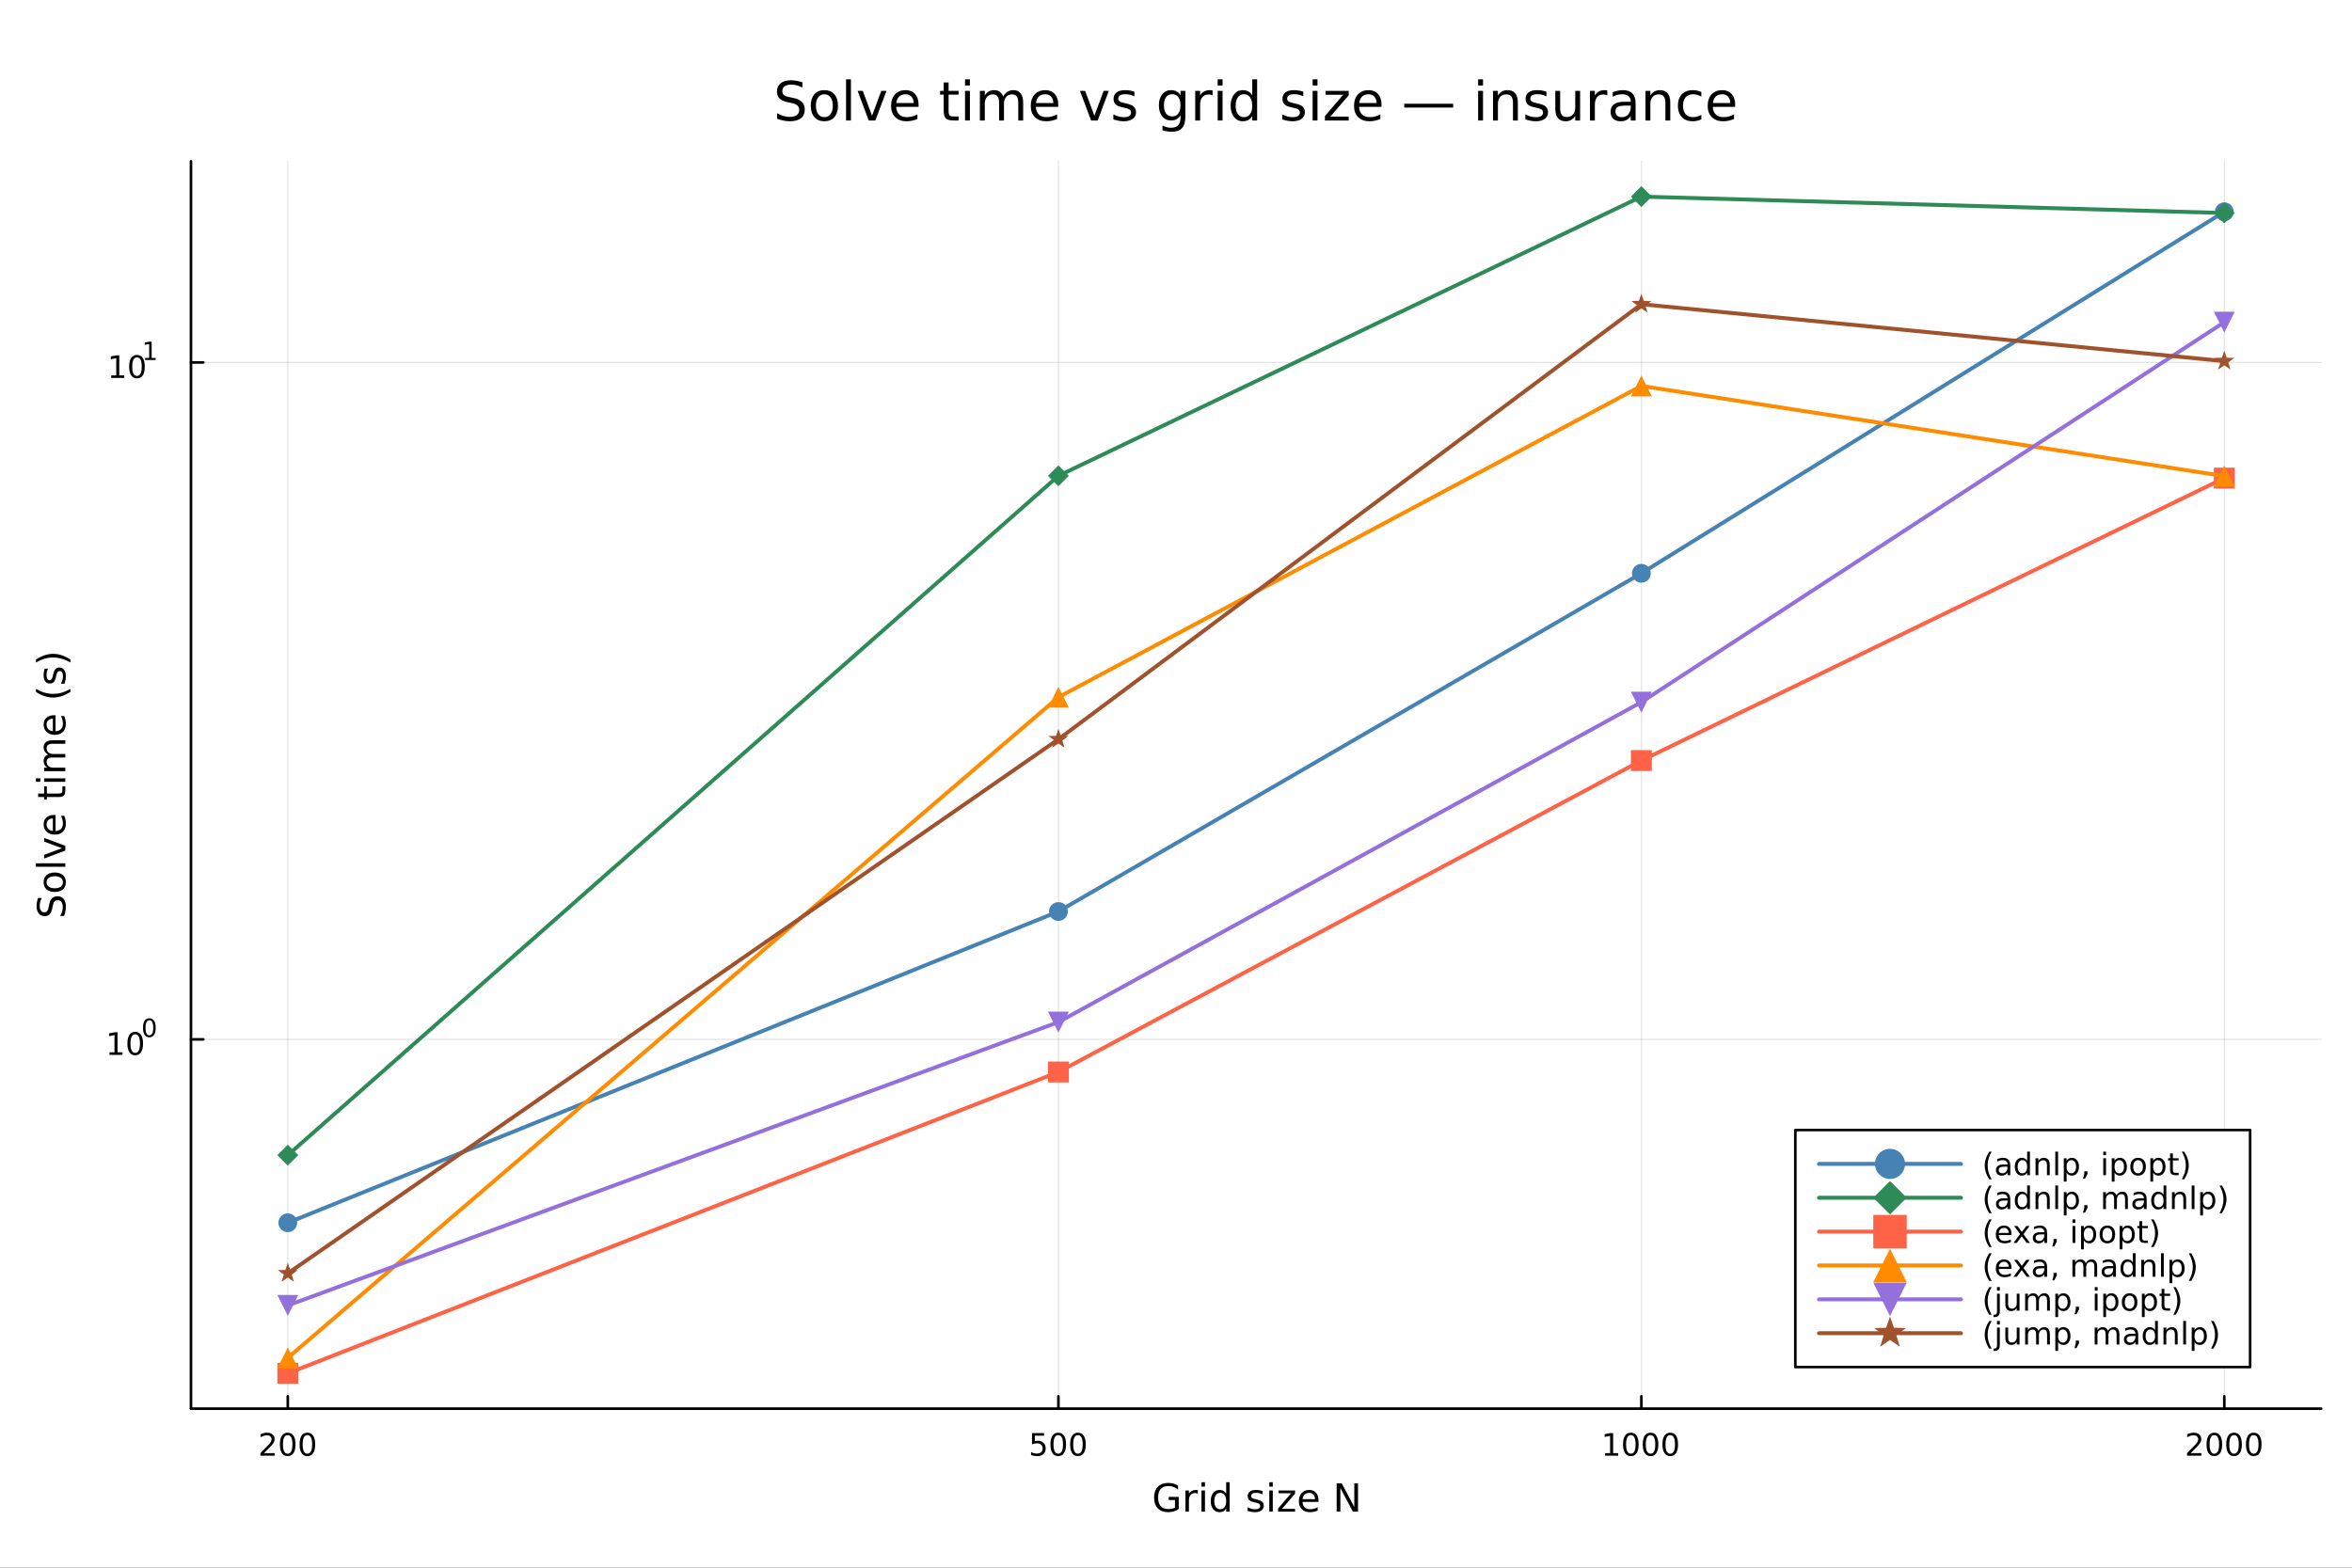 <?xml version="1.0" encoding="utf-8"?>
<svg xmlns="http://www.w3.org/2000/svg" xmlns:xlink="http://www.w3.org/1999/xlink" width="900" height="600" viewBox="0 0 3600 2400">
<rect x="0" y="0" width="3600" height="2400" fill="#333333" stroke="none"/>
<defs>
  <clipPath id="clip670">
    <rect x="0" y="0" width="3600" height="2400"/>
  </clipPath>
</defs>
<path clip-path="url(#clip670)" d="M0 2400 L3600 2400 L3600 0 L0 0  Z" fill="#ffffff" fill-rule="evenodd" fill-opacity="1"/>
<defs>
  <clipPath id="clip671">
    <rect x="328" y="246" width="3225" height="1911"/>
  </clipPath>
</defs>
<path clip-path="url(#clip670)" d="M292.309 2156.51 L3552.76 2156.51 L3552.76 246.944 L292.309 246.944  Z" fill="#ffffff" fill-rule="evenodd" fill-opacity="1"/>
<defs>
  <clipPath id="clip672">
    <rect x="292" y="246" width="3261" height="1911"/>
  </clipPath>
</defs>
<polyline clip-path="url(#clip672)" style="stroke:#000000; stroke-linecap:round; stroke-linejoin:round; stroke-width:2; stroke-opacity:0.1; fill:none" points="440.511,2156.51 440.511,246.944 "/>
<polyline clip-path="url(#clip672)" style="stroke:#000000; stroke-linecap:round; stroke-linejoin:round; stroke-width:2; stroke-opacity:0.1; fill:none" points="1620.02,2156.51 1620.02,246.944 "/>
<polyline clip-path="url(#clip672)" style="stroke:#000000; stroke-linecap:round; stroke-linejoin:round; stroke-width:2; stroke-opacity:0.1; fill:none" points="2512.29,2156.51 2512.29,246.944 "/>
<polyline clip-path="url(#clip672)" style="stroke:#000000; stroke-linecap:round; stroke-linejoin:round; stroke-width:2; stroke-opacity:0.1; fill:none" points="3404.55,2156.51 3404.55,246.944 "/>
<polyline clip-path="url(#clip672)" style="stroke:#000000; stroke-linecap:round; stroke-linejoin:round; stroke-width:2; stroke-opacity:0.1; fill:none" points="292.309,1591.17 3552.76,1591.17 "/>
<polyline clip-path="url(#clip672)" style="stroke:#000000; stroke-linecap:round; stroke-linejoin:round; stroke-width:2; stroke-opacity:0.1; fill:none" points="292.309,554.848 3552.76,554.848 "/>
<polyline clip-path="url(#clip670)" style="stroke:#000000; stroke-linecap:round; stroke-linejoin:round; stroke-width:4; stroke-opacity:1; fill:none" points="292.309,2156.51 3552.76,2156.51 "/>
<polyline clip-path="url(#clip670)" style="stroke:#000000; stroke-linecap:round; stroke-linejoin:round; stroke-width:4; stroke-opacity:1; fill:none" points="440.511,2156.51 440.511,2137.61 "/>
<polyline clip-path="url(#clip670)" style="stroke:#000000; stroke-linecap:round; stroke-linejoin:round; stroke-width:4; stroke-opacity:1; fill:none" points="1620.02,2156.51 1620.02,2137.61 "/>
<polyline clip-path="url(#clip670)" style="stroke:#000000; stroke-linecap:round; stroke-linejoin:round; stroke-width:4; stroke-opacity:1; fill:none" points="2512.29,2156.51 2512.29,2137.61 "/>
<polyline clip-path="url(#clip670)" style="stroke:#000000; stroke-linecap:round; stroke-linejoin:round; stroke-width:4; stroke-opacity:1; fill:none" points="3404.55,2156.51 3404.55,2137.61 "/>
<path clip-path="url(#clip670)" d="M404.204 2224.57 L420.523 2224.57 L420.523 2228.51 L398.579 2228.51 L398.579 2224.57 Q401.241 2221.82 405.824 2217.19 Q410.43 2212.54 411.611 2211.19 Q413.856 2208.67 414.736 2206.93 Q415.639 2205.17 415.639 2203.48 Q415.639 2200.73 413.694 2198.99 Q411.773 2197.26 408.671 2197.26 Q406.472 2197.26 404.018 2198.02 Q401.588 2198.79 398.81 2200.34 L398.81 2195.61 Q401.634 2194.48 404.088 2193.9 Q406.542 2193.32 408.579 2193.32 Q413.949 2193.32 417.143 2196.01 Q420.338 2198.69 420.338 2203.18 Q420.338 2205.31 419.528 2207.23 Q418.741 2209.13 416.634 2211.73 Q416.055 2212.4 412.954 2215.61 Q409.852 2218.81 404.204 2224.57 Z" fill="#000000" fill-rule="nonzero" fill-opacity="1" /><path clip-path="url(#clip670)" d="M440.338 2197.03 Q436.727 2197.03 434.898 2200.59 Q433.092 2204.13 433.092 2211.26 Q433.092 2218.37 434.898 2221.93 Q436.727 2225.48 440.338 2225.48 Q443.972 2225.48 445.778 2221.93 Q447.606 2218.37 447.606 2211.26 Q447.606 2204.13 445.778 2200.59 Q443.972 2197.03 440.338 2197.03 M440.338 2193.32 Q446.148 2193.32 449.203 2197.93 Q452.282 2202.51 452.282 2211.26 Q452.282 2219.99 449.203 2224.6 Q446.148 2229.18 440.338 2229.18 Q434.528 2229.18 431.449 2224.6 Q428.393 2219.99 428.393 2211.26 Q428.393 2202.51 431.449 2197.93 Q434.528 2193.32 440.338 2193.32 Z" fill="#000000" fill-rule="nonzero" fill-opacity="1" /><path clip-path="url(#clip670)" d="M470.5 2197.03 Q466.889 2197.03 465.06 2200.59 Q463.254 2204.13 463.254 2211.26 Q463.254 2218.37 465.06 2221.93 Q466.889 2225.48 470.5 2225.48 Q474.134 2225.48 475.939 2221.93 Q477.768 2218.37 477.768 2211.26 Q477.768 2204.13 475.939 2200.59 Q474.134 2197.03 470.5 2197.03 M470.5 2193.32 Q476.31 2193.32 479.365 2197.93 Q482.444 2202.51 482.444 2211.26 Q482.444 2219.99 479.365 2224.6 Q476.31 2229.18 470.5 2229.18 Q464.689 2229.18 461.611 2224.6 Q458.555 2219.99 458.555 2211.26 Q458.555 2202.51 461.611 2197.93 Q464.689 2193.32 470.5 2193.32 Z" fill="#000000" fill-rule="nonzero" fill-opacity="1" /><path clip-path="url(#clip670)" d="M1579.64 2193.95 L1598 2193.95 L1598 2197.88 L1583.92 2197.88 L1583.92 2206.36 Q1584.94 2206.01 1585.96 2205.85 Q1586.98 2205.66 1588 2205.66 Q1593.78 2205.66 1597.16 2208.83 Q1600.54 2212 1600.54 2217.42 Q1600.54 2223 1597.07 2226.1 Q1593.6 2229.18 1587.28 2229.18 Q1585.1 2229.18 1582.84 2228.81 Q1580.59 2228.44 1578.18 2227.7 L1578.18 2223 Q1580.27 2224.13 1582.49 2224.69 Q1584.71 2225.24 1587.19 2225.24 Q1591.19 2225.24 1593.53 2223.14 Q1595.87 2221.03 1595.87 2217.42 Q1595.87 2213.81 1593.53 2211.7 Q1591.19 2209.6 1587.19 2209.6 Q1585.31 2209.6 1583.44 2210.01 Q1581.59 2210.43 1579.64 2211.31 L1579.64 2193.95 Z" fill="#000000" fill-rule="nonzero" fill-opacity="1" /><path clip-path="url(#clip670)" d="M1619.76 2197.03 Q1616.15 2197.03 1614.32 2200.59 Q1612.51 2204.13 1612.51 2211.26 Q1612.51 2218.37 1614.32 2221.93 Q1616.15 2225.48 1619.76 2225.48 Q1623.39 2225.48 1625.2 2221.93 Q1627.02 2218.37 1627.02 2211.26 Q1627.02 2204.13 1625.2 2200.59 Q1623.39 2197.03 1619.76 2197.03 M1619.76 2193.32 Q1625.57 2193.32 1628.62 2197.93 Q1631.7 2202.51 1631.7 2211.26 Q1631.7 2219.99 1628.62 2224.6 Q1625.57 2229.18 1619.76 2229.18 Q1613.95 2229.18 1610.87 2224.6 Q1607.81 2219.99 1607.81 2211.26 Q1607.81 2202.51 1610.87 2197.93 Q1613.95 2193.32 1619.76 2193.32 Z" fill="#000000" fill-rule="nonzero" fill-opacity="1" /><path clip-path="url(#clip670)" d="M1649.92 2197.03 Q1646.31 2197.03 1644.48 2200.59 Q1642.67 2204.13 1642.67 2211.26 Q1642.67 2218.37 1644.48 2221.93 Q1646.31 2225.48 1649.92 2225.48 Q1653.55 2225.48 1655.36 2221.93 Q1657.19 2218.37 1657.19 2211.26 Q1657.19 2204.13 1655.36 2200.59 Q1653.55 2197.03 1649.92 2197.03 M1649.92 2193.32 Q1655.73 2193.32 1658.78 2197.93 Q1661.86 2202.51 1661.86 2211.26 Q1661.86 2219.99 1658.78 2224.6 Q1655.73 2229.18 1649.92 2229.18 Q1644.11 2229.18 1641.03 2224.6 Q1637.97 2219.99 1637.97 2211.26 Q1637.97 2202.51 1641.03 2197.93 Q1644.11 2193.32 1649.92 2193.32 Z" fill="#000000" fill-rule="nonzero" fill-opacity="1" /><path clip-path="url(#clip670)" d="M2456.81 2224.57 L2464.45 2224.57 L2464.45 2198.21 L2456.14 2199.87 L2456.14 2195.61 L2464.41 2193.95 L2469.08 2193.95 L2469.08 2224.57 L2476.72 2224.57 L2476.72 2228.51 L2456.81 2228.51 L2456.81 2224.57 Z" fill="#000000" fill-rule="nonzero" fill-opacity="1" /><path clip-path="url(#clip670)" d="M2496.17 2197.03 Q2492.55 2197.03 2490.73 2200.59 Q2488.92 2204.13 2488.92 2211.26 Q2488.92 2218.37 2490.73 2221.93 Q2492.55 2225.48 2496.17 2225.48 Q2499.8 2225.48 2501.61 2221.93 Q2503.43 2218.37 2503.43 2211.26 Q2503.43 2204.13 2501.61 2200.59 Q2499.8 2197.03 2496.17 2197.03 M2496.17 2193.32 Q2501.98 2193.32 2505.03 2197.93 Q2508.11 2202.51 2508.11 2211.26 Q2508.11 2219.99 2505.03 2224.6 Q2501.98 2229.18 2496.17 2229.18 Q2490.36 2229.18 2487.28 2224.6 Q2484.22 2219.99 2484.22 2211.26 Q2484.22 2202.51 2487.28 2197.93 Q2490.36 2193.32 2496.17 2193.32 Z" fill="#000000" fill-rule="nonzero" fill-opacity="1" /><path clip-path="url(#clip670)" d="M2526.33 2197.03 Q2522.72 2197.03 2520.89 2200.59 Q2519.08 2204.13 2519.08 2211.26 Q2519.08 2218.37 2520.89 2221.93 Q2522.72 2225.48 2526.33 2225.48 Q2529.96 2225.48 2531.77 2221.93 Q2533.6 2218.37 2533.6 2211.26 Q2533.6 2204.13 2531.77 2200.59 Q2529.96 2197.03 2526.33 2197.03 M2526.33 2193.32 Q2532.14 2193.32 2535.19 2197.93 Q2538.27 2202.51 2538.27 2211.26 Q2538.27 2219.99 2535.19 2224.6 Q2532.14 2229.18 2526.33 2229.18 Q2520.52 2229.18 2517.44 2224.6 Q2514.38 2219.99 2514.38 2211.26 Q2514.38 2202.51 2517.44 2197.93 Q2520.52 2193.32 2526.33 2193.32 Z" fill="#000000" fill-rule="nonzero" fill-opacity="1" /><path clip-path="url(#clip670)" d="M2556.49 2197.03 Q2552.88 2197.03 2551.05 2200.59 Q2549.24 2204.13 2549.24 2211.26 Q2549.24 2218.37 2551.05 2221.93 Q2552.88 2225.48 2556.49 2225.48 Q2560.12 2225.48 2561.93 2221.93 Q2563.76 2218.37 2563.76 2211.26 Q2563.76 2204.13 2561.93 2200.59 Q2560.12 2197.03 2556.49 2197.03 M2556.49 2193.32 Q2562.3 2193.32 2565.35 2197.93 Q2568.43 2202.51 2568.43 2211.26 Q2568.43 2219.99 2565.35 2224.6 Q2562.3 2229.18 2556.49 2229.18 Q2550.68 2229.18 2547.6 2224.6 Q2544.54 2219.99 2544.54 2211.26 Q2544.54 2202.51 2547.6 2197.93 Q2550.68 2193.32 2556.49 2193.32 Z" fill="#000000" fill-rule="nonzero" fill-opacity="1" /><path clip-path="url(#clip670)" d="M3353.17 2224.57 L3369.48 2224.57 L3369.48 2228.51 L3347.54 2228.51 L3347.54 2224.57 Q3350.2 2221.82 3354.79 2217.19 Q3359.39 2212.54 3360.57 2211.19 Q3362.82 2208.67 3363.7 2206.93 Q3364.6 2205.17 3364.6 2203.48 Q3364.6 2200.73 3362.66 2198.99 Q3360.73 2197.26 3357.63 2197.26 Q3355.43 2197.26 3352.98 2198.02 Q3350.55 2198.79 3347.77 2200.34 L3347.77 2195.61 Q3350.6 2194.48 3353.05 2193.9 Q3355.5 2193.32 3357.54 2193.32 Q3362.91 2193.32 3366.1 2196.01 Q3369.3 2198.69 3369.3 2203.18 Q3369.3 2205.31 3368.49 2207.23 Q3367.7 2209.13 3365.6 2211.73 Q3365.02 2212.4 3361.92 2215.61 Q3358.81 2218.81 3353.17 2224.57 Z" fill="#000000" fill-rule="nonzero" fill-opacity="1" /><path clip-path="url(#clip670)" d="M3389.3 2197.03 Q3385.69 2197.03 3383.86 2200.59 Q3382.05 2204.13 3382.05 2211.26 Q3382.05 2218.37 3383.86 2221.93 Q3385.69 2225.48 3389.3 2225.48 Q3392.93 2225.48 3394.74 2221.93 Q3396.57 2218.37 3396.57 2211.26 Q3396.57 2204.13 3394.74 2200.59 Q3392.93 2197.03 3389.3 2197.03 M3389.3 2193.32 Q3395.11 2193.32 3398.16 2197.93 Q3401.24 2202.51 3401.24 2211.26 Q3401.24 2219.99 3398.16 2224.6 Q3395.11 2229.18 3389.3 2229.18 Q3383.49 2229.18 3380.41 2224.6 Q3377.35 2219.99 3377.35 2211.26 Q3377.35 2202.51 3380.41 2197.93 Q3383.49 2193.32 3389.3 2193.32 Z" fill="#000000" fill-rule="nonzero" fill-opacity="1" /><path clip-path="url(#clip670)" d="M3419.46 2197.03 Q3415.85 2197.03 3414.02 2200.59 Q3412.22 2204.13 3412.22 2211.26 Q3412.22 2218.37 3414.02 2221.93 Q3415.85 2225.48 3419.46 2225.48 Q3423.1 2225.48 3424.9 2221.93 Q3426.73 2218.37 3426.73 2211.26 Q3426.73 2204.13 3424.9 2200.59 Q3423.1 2197.03 3419.46 2197.03 M3419.46 2193.32 Q3425.27 2193.32 3428.33 2197.93 Q3431.41 2202.51 3431.41 2211.26 Q3431.41 2219.99 3428.33 2224.6 Q3425.27 2229.18 3419.46 2229.18 Q3413.65 2229.18 3410.57 2224.6 Q3407.52 2219.99 3407.52 2211.26 Q3407.52 2202.51 3410.57 2197.93 Q3413.65 2193.32 3419.46 2193.32 Z" fill="#000000" fill-rule="nonzero" fill-opacity="1" /><path clip-path="url(#clip670)" d="M3449.62 2197.03 Q3446.01 2197.03 3444.18 2200.59 Q3442.38 2204.13 3442.38 2211.26 Q3442.38 2218.37 3444.18 2221.93 Q3446.01 2225.48 3449.62 2225.48 Q3453.26 2225.48 3455.06 2221.93 Q3456.89 2218.37 3456.89 2211.26 Q3456.89 2204.13 3455.06 2200.59 Q3453.26 2197.03 3449.62 2197.03 M3449.62 2193.32 Q3455.43 2193.32 3458.49 2197.93 Q3461.57 2202.51 3461.57 2211.26 Q3461.57 2219.99 3458.49 2224.6 Q3455.43 2229.18 3449.62 2229.18 Q3443.81 2229.18 3440.73 2224.6 Q3437.68 2219.99 3437.68 2211.26 Q3437.68 2202.51 3440.73 2197.93 Q3443.81 2193.32 3449.62 2193.32 Z" fill="#000000" fill-rule="nonzero" fill-opacity="1" /><path clip-path="url(#clip670)" d="M1798.42 2308.02 L1798.42 2296.42 L1788.87 2296.42 L1788.87 2291.62 L1804.2 2291.62 L1804.2 2310.17 Q1800.82 2312.57 1796.74 2313.81 Q1792.66 2315.03 1788.03 2315.03 Q1777.9 2315.03 1772.17 2309.12 Q1766.47 2303.19 1766.47 2292.63 Q1766.47 2282.04 1772.17 2276.14 Q1777.9 2270.21 1788.03 2270.21 Q1792.25 2270.21 1796.04 2271.25 Q1799.86 2272.29 1803.07 2274.32 L1803.07 2280.54 Q1799.83 2277.79 1796.19 2276.4 Q1792.54 2275.01 1788.52 2275.01 Q1780.59 2275.01 1776.6 2279.44 Q1772.63 2283.86 1772.63 2292.63 Q1772.63 2301.37 1776.6 2305.8 Q1780.59 2310.22 1788.52 2310.22 Q1791.62 2310.22 1794.05 2309.7 Q1796.48 2309.15 1798.42 2308.02 Z" fill="#000000" fill-rule="nonzero" fill-opacity="1" /><path clip-path="url(#clip670)" d="M1833.43 2286.76 Q1832.53 2286.24 1831.46 2286 Q1830.42 2285.74 1829.14 2285.74 Q1824.63 2285.74 1822.2 2288.7 Q1819.8 2291.62 1819.8 2297.12 L1819.8 2314.19 L1814.45 2314.19 L1814.45 2281.78 L1819.8 2281.78 L1819.8 2286.82 Q1821.48 2283.86 1824.17 2282.45 Q1826.86 2281 1830.71 2281 Q1831.26 2281 1831.92 2281.09 Q1832.59 2281.14 1833.4 2281.29 L1833.43 2286.76 Z" fill="#000000" fill-rule="nonzero" fill-opacity="1" /><path clip-path="url(#clip670)" d="M1839.01 2281.78 L1844.34 2281.78 L1844.34 2314.19 L1839.01 2314.19 L1839.01 2281.78 M1839.01 2269.16 L1844.34 2269.16 L1844.34 2275.91 L1839.01 2275.91 L1839.01 2269.16 Z" fill="#000000" fill-rule="nonzero" fill-opacity="1" /><path clip-path="url(#clip670)" d="M1876.8 2286.7 L1876.8 2269.16 L1882.12 2269.16 L1882.12 2314.19 L1876.8 2314.19 L1876.8 2309.33 Q1875.12 2312.22 1872.55 2313.64 Q1870 2315.03 1866.41 2315.03 Q1860.54 2315.03 1856.84 2310.34 Q1853.16 2305.65 1853.16 2298.01 Q1853.16 2290.37 1856.84 2285.69 Q1860.54 2281 1866.41 2281 Q1870 2281 1872.55 2282.42 Q1875.12 2283.81 1876.8 2286.7 M1858.66 2298.01 Q1858.66 2303.89 1861.06 2307.24 Q1863.49 2310.57 1867.72 2310.57 Q1871.94 2310.57 1874.37 2307.24 Q1876.8 2303.89 1876.8 2298.01 Q1876.8 2292.14 1874.37 2288.81 Q1871.94 2285.46 1867.72 2285.46 Q1863.49 2285.46 1861.06 2288.81 Q1858.66 2292.14 1858.66 2298.01 Z" fill="#000000" fill-rule="nonzero" fill-opacity="1" /><path clip-path="url(#clip670)" d="M1932.59 2282.74 L1932.59 2287.77 Q1930.33 2286.61 1927.9 2286.03 Q1925.47 2285.46 1922.87 2285.46 Q1918.9 2285.46 1916.9 2286.67 Q1914.94 2287.89 1914.94 2290.32 Q1914.94 2292.17 1916.35 2293.24 Q1917.77 2294.28 1922.06 2295.24 L1923.88 2295.64 Q1929.55 2296.86 1931.92 2299.08 Q1934.32 2301.28 1934.32 2305.25 Q1934.32 2309.76 1930.74 2312.39 Q1927.18 2315.03 1920.93 2315.03 Q1918.32 2315.03 1915.49 2314.51 Q1912.68 2314.01 1909.56 2313 L1909.56 2307.5 Q1912.51 2309.04 1915.37 2309.82 Q1918.24 2310.57 1921.04 2310.57 Q1924.8 2310.57 1926.83 2309.3 Q1928.85 2308 1928.85 2305.65 Q1928.85 2303.48 1927.38 2302.32 Q1925.93 2301.17 1920.98 2300.1 L1919.13 2299.66 Q1914.18 2298.62 1911.99 2296.48 Q1909.79 2294.31 1909.79 2290.55 Q1909.79 2285.98 1913.03 2283.49 Q1916.27 2281 1922.23 2281 Q1925.18 2281 1927.78 2281.43 Q1930.39 2281.87 1932.59 2282.74 Z" fill="#000000" fill-rule="nonzero" fill-opacity="1" /><path clip-path="url(#clip670)" d="M1942.8 2281.78 L1948.13 2281.78 L1948.13 2314.19 L1942.8 2314.19 L1942.8 2281.78 M1942.8 2269.16 L1948.13 2269.16 L1948.13 2275.91 L1942.8 2275.91 L1942.8 2269.16 Z" fill="#000000" fill-rule="nonzero" fill-opacity="1" /><path clip-path="url(#clip670)" d="M1956.95 2281.78 L1982.24 2281.78 L1982.24 2286.64 L1962.22 2309.93 L1982.24 2309.93 L1982.24 2314.19 L1956.23 2314.19 L1956.23 2309.33 L1976.25 2286.03 L1956.95 2286.03 L1956.95 2281.78 Z" fill="#000000" fill-rule="nonzero" fill-opacity="1" /><path clip-path="url(#clip670)" d="M2018.09 2296.65 L2018.09 2299.26 L1993.61 2299.26 Q1993.96 2304.75 1996.91 2307.65 Q1999.89 2310.51 2005.19 2310.51 Q2008.25 2310.51 2011.12 2309.76 Q2014.01 2309.01 2016.85 2307.5 L2016.85 2312.54 Q2013.98 2313.75 2010.97 2314.39 Q2007.96 2315.03 2004.87 2315.03 Q1997.11 2315.03 1992.57 2310.51 Q1988.06 2306 1988.06 2298.3 Q1988.06 2290.35 1992.34 2285.69 Q1996.65 2281 2003.94 2281 Q2010.48 2281 2014.27 2285.22 Q2018.09 2289.42 2018.09 2296.65 M2012.77 2295.09 Q2012.71 2290.72 2010.31 2288.12 Q2007.93 2285.51 2004 2285.51 Q1999.54 2285.51 1996.85 2288.03 Q1994.19 2290.55 1993.79 2295.12 L2012.77 2295.09 Z" fill="#000000" fill-rule="nonzero" fill-opacity="1" /><path clip-path="url(#clip670)" d="M2045.9 2270.99 L2053.77 2270.99 L2072.92 2307.13 L2072.92 2270.99 L2078.59 2270.99 L2078.59 2314.19 L2070.72 2314.19 L2051.57 2278.05 L2051.57 2314.19 L2045.9 2314.19 L2045.9 2270.99 Z" fill="#000000" fill-rule="nonzero" fill-opacity="1" /><polyline clip-path="url(#clip670)" style="stroke:#000000; stroke-linecap:round; stroke-linejoin:round; stroke-width:4; stroke-opacity:1; fill:none" points="292.309,2156.51 292.309,246.944 "/>
<polyline clip-path="url(#clip670)" style="stroke:#000000; stroke-linecap:round; stroke-linejoin:round; stroke-width:4; stroke-opacity:1; fill:none" points="292.309,1591.17 311.207,1591.17 "/>
<polyline clip-path="url(#clip670)" style="stroke:#000000; stroke-linecap:round; stroke-linejoin:round; stroke-width:4; stroke-opacity:1; fill:none" points="292.309,554.848 311.207,554.848 "/>
<path clip-path="url(#clip670)" d="M167.604 1610.96 L175.242 1610.96 L175.242 1584.6 L166.932 1586.26 L166.932 1582 L175.196 1580.34 L179.872 1580.34 L179.872 1610.96 L187.511 1610.96 L187.511 1614.9 L167.604 1614.9 L167.604 1610.96 Z" fill="#000000" fill-rule="nonzero" fill-opacity="1" /><path clip-path="url(#clip670)" d="M206.955 1583.41 Q203.344 1583.41 201.515 1586.98 Q199.71 1590.52 199.71 1597.65 Q199.71 1604.76 201.515 1608.32 Q203.344 1611.86 206.955 1611.86 Q210.589 1611.86 212.395 1608.32 Q214.224 1604.76 214.224 1597.65 Q214.224 1590.52 212.395 1586.98 Q210.589 1583.41 206.955 1583.41 M206.955 1579.71 Q212.765 1579.71 215.821 1584.32 Q218.9 1588.9 218.9 1597.65 Q218.9 1606.38 215.821 1610.98 Q212.765 1615.57 206.955 1615.57 Q201.145 1615.57 198.066 1610.98 Q195.011 1606.38 195.011 1597.65 Q195.011 1588.9 198.066 1584.32 Q201.145 1579.71 206.955 1579.71 Z" fill="#000000" fill-rule="nonzero" fill-opacity="1" /><path clip-path="url(#clip670)" d="M228.604 1561.91 Q225.67 1561.91 224.185 1564.8 Q222.718 1567.68 222.718 1573.47 Q222.718 1579.25 224.185 1582.14 Q225.67 1585.02 228.604 1585.02 Q231.557 1585.02 233.024 1582.14 Q234.51 1579.25 234.51 1573.47 Q234.51 1567.68 233.024 1564.8 Q231.557 1561.91 228.604 1561.91 M228.604 1558.9 Q233.325 1558.9 235.808 1562.64 Q238.309 1566.36 238.309 1573.47 Q238.309 1580.56 235.808 1584.31 Q233.325 1588.03 228.604 1588.03 Q223.884 1588.03 221.382 1584.31 Q218.9 1580.56 218.9 1573.47 Q218.9 1566.36 221.382 1562.64 Q223.884 1558.9 228.604 1558.9 Z" fill="#000000" fill-rule="nonzero" fill-opacity="1" /><path clip-path="url(#clip670)" d="M170.293 574.641 L177.932 574.641 L177.932 548.275 L169.622 549.942 L169.622 545.682 L177.886 544.016 L182.562 544.016 L182.562 574.641 L190.2 574.641 L190.2 578.576 L170.293 578.576 L170.293 574.641 Z" fill="#000000" fill-rule="nonzero" fill-opacity="1" /><path clip-path="url(#clip670)" d="M209.645 547.094 Q206.034 547.094 204.205 550.659 Q202.399 554.201 202.399 561.33 Q202.399 568.437 204.205 572.002 Q206.034 575.543 209.645 575.543 Q213.279 575.543 215.085 572.002 Q216.913 568.437 216.913 561.33 Q216.913 554.201 215.085 550.659 Q213.279 547.094 209.645 547.094 M209.645 543.391 Q215.455 543.391 218.51 547.997 Q221.589 552.581 221.589 561.33 Q221.589 570.057 218.51 574.664 Q215.455 579.247 209.645 579.247 Q203.835 579.247 200.756 574.664 Q197.7 570.057 197.7 561.33 Q197.7 552.581 200.756 547.997 Q203.835 543.391 209.645 543.391 Z" fill="#000000" fill-rule="nonzero" fill-opacity="1" /><path clip-path="url(#clip670)" d="M222.135 547.968 L228.341 547.968 L228.341 526.546 L221.589 527.9 L221.589 524.44 L228.303 523.085 L232.103 523.085 L232.103 547.968 L238.309 547.968 L238.309 551.165 L222.135 551.165 L222.135 547.968 Z" fill="#000000" fill-rule="nonzero" fill-opacity="1" /><path clip-path="url(#clip670)" d="M58.19 1374.69 L63.89 1374.69 Q62.299 1378.01 61.518 1380.96 Q60.736 1383.92 60.736 1386.66 Q60.736 1391.44 62.588 1394.04 Q64.44 1396.62 67.854 1396.62 Q70.719 1396.62 72.195 1394.91 Q73.641 1393.17 74.538 1388.37 L75.262 1384.84 Q76.506 1378.3 79.66 1375.21 Q82.785 1372.08 88.051 1372.08 Q94.33 1372.08 97.571 1376.31 Q100.811 1380.5 100.811 1388.63 Q100.811 1391.7 100.117 1395.17 Q99.422 1398.61 98.063 1402.32 L92.044 1402.32 Q94.041 1398.76 95.053 1395.34 Q96.066 1391.93 96.066 1388.63 Q96.066 1383.63 94.099 1380.91 Q92.131 1378.19 88.485 1378.19 Q85.302 1378.19 83.508 1380.15 Q81.714 1382.09 80.817 1386.55 L80.123 1390.11 Q78.821 1396.65 76.043 1399.57 Q73.265 1402.49 68.317 1402.49 Q62.588 1402.49 59.29 1398.47 Q55.991 1394.42 55.991 1387.33 Q55.991 1384.29 56.541 1381.14 Q57.091 1377.98 58.19 1374.69 Z" fill="#000000" fill-rule="nonzero" fill-opacity="1" /><path clip-path="url(#clip670)" d="M71.298 1350.64 Q71.298 1354.92 74.654 1357.41 Q77.982 1359.9 83.798 1359.9 Q89.614 1359.9 92.97 1357.44 Q96.297 1354.95 96.297 1350.64 Q96.297 1346.39 92.941 1343.9 Q89.585 1341.41 83.798 1341.41 Q78.04 1341.41 74.683 1343.9 Q71.298 1346.39 71.298 1350.64 M66.784 1350.64 Q66.784 1343.7 71.298 1339.73 Q75.811 1335.77 83.798 1335.77 Q91.755 1335.77 96.297 1339.73 Q100.811 1343.7 100.811 1350.64 Q100.811 1357.61 96.297 1361.58 Q91.755 1365.51 83.798 1365.51 Q75.811 1365.51 71.298 1361.58 Q66.784 1357.61 66.784 1350.64 Z" fill="#000000" fill-rule="nonzero" fill-opacity="1" /><path clip-path="url(#clip670)" d="M54.949 1326.94 L54.949 1321.62 L99.972 1321.62 L99.972 1326.94 L54.949 1326.94 Z" fill="#000000" fill-rule="nonzero" fill-opacity="1" /><path clip-path="url(#clip670)" d="M67.565 1314.3 L67.565 1308.66 L94.764 1298.53 L67.565 1288.4 L67.565 1282.76 L99.972 1294.91 L99.972 1302.15 L67.565 1314.3 Z" fill="#000000" fill-rule="nonzero" fill-opacity="1" /><path clip-path="url(#clip670)" d="M82.438 1247.69 L85.042 1247.69 L85.042 1272.17 Q90.54 1271.82 93.433 1268.87 Q96.297 1265.89 96.297 1260.59 Q96.297 1257.53 95.545 1254.66 Q94.793 1251.77 93.288 1248.93 L98.323 1248.93 Q99.538 1251.8 100.175 1254.81 Q100.811 1257.82 100.811 1260.91 Q100.811 1268.67 96.297 1273.21 Q91.784 1277.72 84.087 1277.72 Q76.13 1277.72 71.471 1273.44 Q66.784 1269.13 66.784 1261.84 Q66.784 1255.3 71.008 1251.51 Q75.204 1247.69 82.438 1247.69 M80.875 1253.01 Q76.506 1253.07 73.902 1255.47 Q71.298 1257.85 71.298 1261.78 Q71.298 1266.24 73.815 1268.93 Q76.332 1271.59 80.904 1271.99 L80.875 1253.01 Z" fill="#000000" fill-rule="nonzero" fill-opacity="1" /><path clip-path="url(#clip670)" d="M58.364 1214.85 L67.565 1214.85 L67.565 1203.88 L71.703 1203.88 L71.703 1214.85 L89.295 1214.85 Q93.259 1214.85 94.388 1213.78 Q95.516 1212.68 95.516 1209.35 L95.516 1203.88 L99.972 1203.88 L99.972 1209.35 Q99.972 1215.51 97.686 1217.86 Q95.372 1220.2 89.295 1220.2 L71.703 1220.2 L71.703 1224.11 L67.565 1224.11 L67.565 1220.2 L58.364 1220.2 L58.364 1214.85 Z" fill="#000000" fill-rule="nonzero" fill-opacity="1" /><path clip-path="url(#clip670)" d="M67.565 1196.88 L67.565 1191.56 L99.972 1191.56 L99.972 1196.88 L67.565 1196.88 M54.949 1196.88 L54.949 1191.56 L61.691 1191.56 L61.691 1196.88 L54.949 1196.88 Z" fill="#000000" fill-rule="nonzero" fill-opacity="1" /><path clip-path="url(#clip670)" d="M73.786 1155.18 Q70.198 1153.19 68.491 1150.41 Q66.784 1147.63 66.784 1143.87 Q66.784 1138.81 70.343 1136.06 Q73.873 1133.31 80.412 1133.31 L99.972 1133.31 L99.972 1138.66 L80.586 1138.66 Q75.927 1138.66 73.67 1140.31 Q71.413 1141.96 71.413 1145.35 Q71.413 1149.48 74.162 1151.89 Q76.911 1154.29 81.656 1154.29 L99.972 1154.29 L99.972 1159.64 L80.586 1159.64 Q75.898 1159.64 73.67 1161.29 Q71.413 1162.94 71.413 1166.38 Q71.413 1170.46 74.191 1172.86 Q76.94 1175.26 81.656 1175.26 L99.972 1175.26 L99.972 1180.62 L67.565 1180.62 L67.565 1175.26 L72.6 1175.26 Q69.619 1173.44 68.202 1170.9 Q66.784 1168.35 66.784 1164.85 Q66.784 1161.32 68.578 1158.86 Q70.372 1156.37 73.786 1155.18 Z" fill="#000000" fill-rule="nonzero" fill-opacity="1" /><path clip-path="url(#clip670)" d="M82.438 1094.97 L85.042 1094.97 L85.042 1119.45 Q90.54 1119.1 93.433 1116.15 Q96.297 1113.17 96.297 1107.88 Q96.297 1104.81 95.545 1101.94 Q94.793 1099.05 93.288 1096.21 L98.323 1096.21 Q99.538 1099.08 100.175 1102.09 Q100.811 1105.1 100.811 1108.19 Q100.811 1115.95 96.297 1120.49 Q91.784 1125 84.087 1125 Q76.13 1125 71.471 1120.72 Q66.784 1116.41 66.784 1109.12 Q66.784 1102.58 71.008 1098.79 Q75.204 1094.97 82.438 1094.97 M80.875 1100.29 Q76.506 1100.35 73.902 1102.75 Q71.298 1105.13 71.298 1109.06 Q71.298 1113.52 73.815 1116.21 Q76.332 1118.87 80.904 1119.28 L80.875 1100.29 Z" fill="#000000" fill-rule="nonzero" fill-opacity="1" /><path clip-path="url(#clip670)" d="M55.007 1054.61 Q61.662 1058.48 68.173 1060.36 Q74.683 1062.24 81.367 1062.24 Q88.051 1062.24 94.619 1060.36 Q101.159 1058.45 107.785 1054.61 L107.785 1059.24 Q100.985 1063.58 94.417 1065.75 Q87.849 1067.89 81.367 1067.89 Q74.915 1067.89 68.375 1065.75 Q61.836 1063.6 55.007 1059.24 L55.007 1054.61 Z" fill="#000000" fill-rule="nonzero" fill-opacity="1" /><path clip-path="url(#clip670)" d="M68.52 1023.62 L73.555 1023.62 Q72.397 1025.87 71.819 1028.3 Q71.24 1030.73 71.24 1033.34 Q71.24 1037.3 72.455 1039.3 Q73.67 1041.27 76.101 1041.27 Q77.953 1041.27 79.023 1039.85 Q80.065 1038.43 81.02 1034.15 L81.425 1032.33 Q82.64 1026.65 84.868 1024.28 Q87.067 1021.88 91.031 1021.88 Q95.545 1021.88 98.178 1025.47 Q100.811 1029.03 100.811 1035.28 Q100.811 1037.88 100.291 1040.72 Q99.799 1043.52 98.786 1046.65 L93.288 1046.65 Q94.822 1043.7 95.603 1040.83 Q96.355 1037.97 96.355 1035.16 Q96.355 1031.4 95.082 1029.37 Q93.78 1027.35 91.436 1027.35 Q89.266 1027.35 88.109 1028.82 Q86.951 1030.27 85.881 1035.22 L85.447 1037.07 Q84.405 1042.02 82.264 1044.22 Q80.094 1046.42 76.332 1046.42 Q71.761 1046.42 69.272 1043.18 Q66.784 1039.94 66.784 1033.98 Q66.784 1031.02 67.218 1028.42 Q67.652 1025.82 68.52 1023.62 Z" fill="#000000" fill-rule="nonzero" fill-opacity="1" /><path clip-path="url(#clip670)" d="M55.007 1014.24 L55.007 1009.61 Q61.836 1005.27 68.375 1003.13 Q74.915 1000.96 81.367 1000.96 Q87.849 1000.96 94.417 1003.13 Q100.985 1005.27 107.785 1009.61 L107.785 1014.24 Q101.159 1010.39 94.619 1008.51 Q88.051 1006.6 81.367 1006.6 Q74.683 1006.6 68.173 1008.51 Q61.662 1010.39 55.007 1014.24 Z" fill="#000000" fill-rule="nonzero" fill-opacity="1" /><path clip-path="url(#clip670)" d="M1228.15 125.969 L1228.15 133.949 Q1223.49 131.721 1219.36 130.627 Q1215.22 129.534 1211.38 129.534 Q1204.69 129.534 1201.05 132.126 Q1197.44 134.719 1197.44 139.499 Q1197.44 143.509 1199.83 145.575 Q1202.26 147.601 1208.99 148.857 L1213.93 149.869 Q1223.08 151.611 1227.42 156.027 Q1231.79 160.402 1231.79 167.774 Q1231.79 176.565 1225.88 181.102 Q1220 185.639 1208.62 185.639 Q1204.33 185.639 1199.47 184.667 Q1194.65 183.694 1189.46 181.79 L1189.46 173.365 Q1194.44 176.16 1199.22 177.577 Q1204 178.995 1208.62 178.995 Q1215.63 178.995 1219.44 176.241 Q1223.25 173.486 1223.25 168.382 Q1223.25 163.926 1220.49 161.414 Q1217.78 158.903 1211.54 157.647 L1206.56 156.675 Q1197.4 154.852 1193.31 150.963 Q1189.22 147.074 1189.22 140.147 Q1189.22 132.126 1194.85 127.508 Q1200.52 122.89 1210.44 122.89 Q1214.7 122.89 1219.11 123.66 Q1223.53 124.43 1228.15 125.969 Z" fill="#000000" fill-rule="nonzero" fill-opacity="1" /><path clip-path="url(#clip670)" d="M1261.81 144.32 Q1255.81 144.32 1252.33 149.019 Q1248.85 153.677 1248.85 161.819 Q1248.85 169.962 1252.29 174.661 Q1255.77 179.319 1261.81 179.319 Q1267.76 179.319 1271.25 174.62 Q1274.73 169.921 1274.73 161.819 Q1274.73 153.758 1271.25 149.059 Q1267.76 144.32 1261.81 144.32 M1261.81 138 Q1271.53 138 1277.08 144.32 Q1282.63 150.639 1282.63 161.819 Q1282.63 172.959 1277.08 179.319 Q1271.53 185.639 1261.81 185.639 Q1252.05 185.639 1246.5 179.319 Q1240.99 172.959 1240.99 161.819 Q1240.99 150.639 1246.5 144.32 Q1252.05 138 1261.81 138 Z" fill="#000000" fill-rule="nonzero" fill-opacity="1" /><path clip-path="url(#clip670)" d="M1294.99 121.432 L1302.44 121.432 L1302.44 184.464 L1294.99 184.464 L1294.99 121.432 Z" fill="#000000" fill-rule="nonzero" fill-opacity="1" /><path clip-path="url(#clip670)" d="M1312.69 139.094 L1320.59 139.094 L1334.77 177.172 L1348.94 139.094 L1356.84 139.094 L1339.83 184.464 L1329.7 184.464 L1312.69 139.094 Z" fill="#000000" fill-rule="nonzero" fill-opacity="1" /><path clip-path="url(#clip670)" d="M1405.94 159.916 L1405.94 163.561 L1371.67 163.561 Q1372.16 171.258 1376.29 175.309 Q1380.46 179.319 1387.87 179.319 Q1392.17 179.319 1396.18 178.266 Q1400.23 177.213 1404.2 175.106 L1404.2 182.155 Q1400.19 183.856 1395.98 184.748 Q1391.76 185.639 1387.43 185.639 Q1376.57 185.639 1370.21 179.319 Q1363.89 173 1363.89 162.225 Q1363.89 151.085 1369.89 144.563 Q1375.92 138 1386.13 138 Q1395.29 138 1400.59 143.914 Q1405.94 149.788 1405.94 159.916 M1398.49 157.728 Q1398.41 151.611 1395.04 147.965 Q1391.72 144.32 1386.21 144.32 Q1379.97 144.32 1376.21 147.844 Q1372.48 151.368 1371.91 157.769 L1398.49 157.728 Z" fill="#000000" fill-rule="nonzero" fill-opacity="1" /><path clip-path="url(#clip670)" d="M1451.92 126.212 L1451.92 139.094 L1467.27 139.094 L1467.27 144.887 L1451.92 144.887 L1451.92 169.516 Q1451.92 175.066 1453.42 176.646 Q1454.96 178.226 1459.62 178.226 L1467.27 178.226 L1467.27 184.464 L1459.62 184.464 Q1450.99 184.464 1447.71 181.264 Q1444.42 178.023 1444.42 169.516 L1444.42 144.887 L1438.96 144.887 L1438.96 139.094 L1444.42 139.094 L1444.42 126.212 L1451.92 126.212 Z" fill="#000000" fill-rule="nonzero" fill-opacity="1" /><path clip-path="url(#clip670)" d="M1477.07 139.094 L1484.53 139.094 L1484.53 184.464 L1477.07 184.464 L1477.07 139.094 M1477.07 121.432 L1484.53 121.432 L1484.53 130.871 L1477.07 130.871 L1477.07 121.432 Z" fill="#000000" fill-rule="nonzero" fill-opacity="1" /><path clip-path="url(#clip670)" d="M1535.45 147.803 Q1538.24 142.78 1542.13 140.39 Q1546.02 138 1551.29 138 Q1558.38 138 1562.22 142.983 Q1566.07 147.925 1566.07 157.08 L1566.07 184.464 L1558.58 184.464 L1558.58 157.323 Q1558.58 150.801 1556.27 147.641 Q1553.96 144.482 1549.22 144.482 Q1543.43 144.482 1540.07 148.33 Q1536.7 152.178 1536.7 158.822 L1536.7 184.464 L1529.21 184.464 L1529.21 157.323 Q1529.21 150.76 1526.9 147.641 Q1524.59 144.482 1519.77 144.482 Q1514.06 144.482 1510.7 148.37 Q1507.34 152.219 1507.34 158.822 L1507.34 184.464 L1499.84 184.464 L1499.84 139.094 L1507.34 139.094 L1507.34 146.142 Q1509.89 141.97 1513.45 139.985 Q1517.02 138 1521.92 138 Q1526.86 138 1530.3 140.512 Q1533.79 143.023 1535.45 147.803 Z" fill="#000000" fill-rule="nonzero" fill-opacity="1" /><path clip-path="url(#clip670)" d="M1619.75 159.916 L1619.75 163.561 L1585.48 163.561 Q1585.96 171.258 1590.1 175.309 Q1594.27 179.319 1601.68 179.319 Q1605.97 179.319 1609.99 178.266 Q1614.04 177.213 1618.01 175.106 L1618.01 182.155 Q1614 183.856 1609.78 184.748 Q1605.57 185.639 1601.24 185.639 Q1590.38 185.639 1584.02 179.319 Q1577.7 173 1577.7 162.225 Q1577.7 151.085 1583.69 144.563 Q1589.73 138 1599.94 138 Q1609.09 138 1614.4 143.914 Q1619.75 149.788 1619.75 159.916 M1612.29 157.728 Q1612.21 151.611 1608.85 147.965 Q1605.53 144.32 1600.02 144.32 Q1593.78 144.32 1590.01 147.844 Q1586.29 151.368 1585.72 157.769 L1612.29 157.728 Z" fill="#000000" fill-rule="nonzero" fill-opacity="1" /><path clip-path="url(#clip670)" d="M1653.01 139.094 L1660.9 139.094 L1675.08 177.172 L1689.26 139.094 L1697.16 139.094 L1680.15 184.464 L1670.02 184.464 L1653.01 139.094 Z" fill="#000000" fill-rule="nonzero" fill-opacity="1" /><path clip-path="url(#clip670)" d="M1736.37 140.431 L1736.37 147.479 Q1733.21 145.859 1729.81 145.049 Q1726.41 144.239 1722.76 144.239 Q1717.21 144.239 1714.42 145.94 Q1711.66 147.641 1711.66 151.044 Q1711.66 153.637 1713.65 155.135 Q1715.63 156.594 1721.63 157.931 L1724.18 158.498 Q1732.12 160.199 1735.44 163.318 Q1738.8 166.397 1738.8 171.947 Q1738.8 178.266 1733.78 181.952 Q1728.8 185.639 1720.05 185.639 Q1716.4 185.639 1712.43 184.91 Q1708.5 184.221 1704.13 182.803 L1704.13 175.106 Q1708.26 177.253 1712.27 178.347 Q1716.28 179.4 1720.21 179.4 Q1725.48 179.4 1728.31 177.618 Q1731.15 175.795 1731.15 172.514 Q1731.15 169.476 1729.08 167.855 Q1727.06 166.235 1720.13 164.736 L1717.54 164.128 Q1710.61 162.67 1707.53 159.672 Q1704.45 156.634 1704.45 151.368 Q1704.45 144.968 1708.99 141.484 Q1713.53 138 1721.87 138 Q1726 138 1729.65 138.608 Q1733.29 139.215 1736.37 140.431 Z" fill="#000000" fill-rule="nonzero" fill-opacity="1" /><path clip-path="url(#clip670)" d="M1806.9 161.252 Q1806.9 153.151 1803.54 148.695 Q1800.22 144.239 1794.18 144.239 Q1788.18 144.239 1784.82 148.695 Q1781.5 153.151 1781.5 161.252 Q1781.5 169.314 1784.82 173.77 Q1788.18 178.226 1794.18 178.226 Q1800.22 178.226 1803.54 173.77 Q1806.9 169.314 1806.9 161.252 M1814.35 178.833 Q1814.35 190.419 1809.21 196.05 Q1804.06 201.721 1793.45 201.721 Q1789.52 201.721 1786.04 201.113 Q1782.55 200.546 1779.27 199.331 L1779.27 192.08 Q1782.55 193.862 1785.75 194.713 Q1788.95 195.563 1792.28 195.563 Q1799.61 195.563 1803.25 191.715 Q1806.9 187.907 1806.9 180.17 L1806.9 176.484 Q1804.59 180.494 1800.99 182.479 Q1797.38 184.464 1792.36 184.464 Q1784.01 184.464 1778.91 178.104 Q1773.8 171.744 1773.8 161.252 Q1773.8 150.72 1778.91 144.36 Q1784.01 138 1792.36 138 Q1797.38 138 1800.99 139.985 Q1804.59 141.97 1806.9 145.98 L1806.9 139.094 L1814.35 139.094 L1814.35 178.833 Z" fill="#000000" fill-rule="nonzero" fill-opacity="1" /><path clip-path="url(#clip670)" d="M1856 146.061 Q1854.74 145.332 1853.24 145.008 Q1851.78 144.644 1850 144.644 Q1843.68 144.644 1840.28 148.776 Q1836.92 152.867 1836.92 160.564 L1836.92 184.464 L1829.42 184.464 L1829.42 139.094 L1836.92 139.094 L1836.92 146.142 Q1839.27 142.011 1843.03 140.026 Q1846.8 138 1852.19 138 Q1852.96 138 1853.89 138.122 Q1854.82 138.203 1855.96 138.405 L1856 146.061 Z" fill="#000000" fill-rule="nonzero" fill-opacity="1" /><path clip-path="url(#clip670)" d="M1863.81 139.094 L1871.27 139.094 L1871.27 184.464 L1863.81 184.464 L1863.81 139.094 M1863.81 121.432 L1871.27 121.432 L1871.27 130.871 L1863.81 130.871 L1863.81 121.432 Z" fill="#000000" fill-rule="nonzero" fill-opacity="1" /><path clip-path="url(#clip670)" d="M1916.72 145.98 L1916.72 121.432 L1924.17 121.432 L1924.17 184.464 L1916.72 184.464 L1916.72 177.658 Q1914.37 181.709 1910.76 183.694 Q1907.2 185.639 1902.18 185.639 Q1893.95 185.639 1888.77 179.076 Q1883.62 172.514 1883.62 161.819 Q1883.62 151.125 1888.77 144.563 Q1893.95 138 1902.18 138 Q1907.2 138 1910.76 139.985 Q1914.37 141.93 1916.72 145.98 M1891.32 161.819 Q1891.32 170.043 1894.68 174.742 Q1898.09 179.4 1904 179.4 Q1909.91 179.4 1913.32 174.742 Q1916.72 170.043 1916.72 161.819 Q1916.72 153.596 1913.32 148.938 Q1909.91 144.239 1904 144.239 Q1898.09 144.239 1894.68 148.938 Q1891.32 153.596 1891.32 161.819 Z" fill="#000000" fill-rule="nonzero" fill-opacity="1" /><path clip-path="url(#clip670)" d="M1994.82 140.431 L1994.82 147.479 Q1991.66 145.859 1988.26 145.049 Q1984.86 144.239 1981.21 144.239 Q1975.66 144.239 1972.87 145.94 Q1970.11 147.641 1970.11 151.044 Q1970.11 153.637 1972.1 155.135 Q1974.08 156.594 1980.08 157.931 L1982.63 158.498 Q1990.57 160.199 1993.89 163.318 Q1997.25 166.397 1997.25 171.947 Q1997.25 178.266 1992.23 181.952 Q1987.25 185.639 1978.5 185.639 Q1974.85 185.639 1970.88 184.91 Q1966.95 184.221 1962.58 182.803 L1962.58 175.106 Q1966.71 177.253 1970.72 178.347 Q1974.73 179.4 1978.66 179.4 Q1983.92 179.4 1986.76 177.618 Q1989.6 175.795 1989.6 172.514 Q1989.6 169.476 1987.53 167.855 Q1985.5 166.235 1978.58 164.736 L1975.98 164.128 Q1969.06 162.67 1965.98 159.672 Q1962.9 156.634 1962.9 151.368 Q1962.9 144.968 1967.44 141.484 Q1971.97 138 1980.32 138 Q1984.45 138 1988.1 138.608 Q1991.74 139.215 1994.82 140.431 Z" fill="#000000" fill-rule="nonzero" fill-opacity="1" /><path clip-path="url(#clip670)" d="M2009.12 139.094 L2016.57 139.094 L2016.57 184.464 L2009.12 184.464 L2009.12 139.094 M2009.12 121.432 L2016.57 121.432 L2016.57 130.871 L2009.12 130.871 L2009.12 121.432 Z" fill="#000000" fill-rule="nonzero" fill-opacity="1" /><path clip-path="url(#clip670)" d="M2028.93 139.094 L2064.33 139.094 L2064.33 145.899 L2036.3 178.509 L2064.33 178.509 L2064.33 184.464 L2027.92 184.464 L2027.92 177.658 L2055.95 145.049 L2028.93 145.049 L2028.93 139.094 Z" fill="#000000" fill-rule="nonzero" fill-opacity="1" /><path clip-path="url(#clip670)" d="M2114.53 159.916 L2114.53 163.561 L2080.25 163.561 Q2080.74 171.258 2084.87 175.309 Q2089.04 179.319 2096.46 179.319 Q2100.75 179.319 2104.76 178.266 Q2108.81 177.213 2112.78 175.106 L2112.78 182.155 Q2108.77 183.856 2104.56 184.748 Q2100.35 185.639 2096.01 185.639 Q2085.16 185.639 2078.8 179.319 Q2072.48 173 2072.48 162.225 Q2072.48 151.085 2078.47 144.563 Q2084.51 138 2094.72 138 Q2103.87 138 2109.18 143.914 Q2114.53 149.788 2114.53 159.916 M2107.07 157.728 Q2106.99 151.611 2103.63 147.965 Q2100.31 144.32 2094.8 144.32 Q2088.56 144.32 2084.79 147.844 Q2081.06 151.368 2080.5 157.769 L2107.07 157.728 Z" fill="#000000" fill-rule="nonzero" fill-opacity="1" /><path clip-path="url(#clip670)" d="M2149.36 158.822 L2224.22 158.822 L2224.22 164.655 L2149.36 164.655 L2149.36 158.822 Z" fill="#000000" fill-rule="nonzero" fill-opacity="1" /><path clip-path="url(#clip670)" d="M2262.46 139.094 L2269.92 139.094 L2269.92 184.464 L2262.46 184.464 L2262.46 139.094 M2262.46 121.432 L2269.92 121.432 L2269.92 130.871 L2262.46 130.871 L2262.46 121.432 Z" fill="#000000" fill-rule="nonzero" fill-opacity="1" /><path clip-path="url(#clip670)" d="M2323.23 157.08 L2323.23 184.464 L2315.77 184.464 L2315.77 157.323 Q2315.77 150.882 2313.26 147.682 Q2310.75 144.482 2305.73 144.482 Q2299.69 144.482 2296.21 148.33 Q2292.72 152.178 2292.72 158.822 L2292.72 184.464 L2285.23 184.464 L2285.23 139.094 L2292.72 139.094 L2292.72 146.142 Q2295.4 142.051 2299 140.026 Q2302.65 138 2307.39 138 Q2315.21 138 2319.22 142.861 Q2323.23 147.682 2323.23 157.08 Z" fill="#000000" fill-rule="nonzero" fill-opacity="1" /><path clip-path="url(#clip670)" d="M2367.02 140.431 L2367.02 147.479 Q2363.86 145.859 2360.46 145.049 Q2357.05 144.239 2353.41 144.239 Q2347.86 144.239 2345.06 145.94 Q2342.31 147.641 2342.31 151.044 Q2342.31 153.637 2344.29 155.135 Q2346.28 156.594 2352.27 157.931 L2354.82 158.498 Q2362.76 160.199 2366.09 163.318 Q2369.45 166.397 2369.45 171.947 Q2369.45 178.266 2364.43 181.952 Q2359.44 185.639 2350.69 185.639 Q2347.05 185.639 2343.08 184.91 Q2339.15 184.221 2334.77 182.803 L2334.77 175.106 Q2338.9 177.253 2342.92 178.347 Q2346.93 179.4 2350.85 179.4 Q2356.12 179.4 2358.96 177.618 Q2361.79 175.795 2361.79 172.514 Q2361.79 169.476 2359.73 167.855 Q2357.7 166.235 2350.77 164.736 L2348.18 164.128 Q2341.25 162.67 2338.18 159.672 Q2335.1 156.634 2335.1 151.368 Q2335.1 144.968 2339.63 141.484 Q2344.17 138 2352.52 138 Q2356.65 138 2360.29 138.608 Q2363.94 139.215 2367.02 140.431 Z" fill="#000000" fill-rule="nonzero" fill-opacity="1" /><path clip-path="url(#clip670)" d="M2380.55 166.559 L2380.55 139.094 L2388 139.094 L2388 166.275 Q2388 172.716 2390.51 175.957 Q2393.02 179.157 2398.05 179.157 Q2404.08 179.157 2407.57 175.309 Q2411.09 171.461 2411.09 164.817 L2411.09 139.094 L2418.55 139.094 L2418.55 184.464 L2411.09 184.464 L2411.09 177.496 Q2408.38 181.628 2404.77 183.654 Q2401.21 185.639 2396.47 185.639 Q2388.65 185.639 2384.6 180.778 Q2380.55 175.917 2380.55 166.559 M2399.3 138 L2399.3 138 Z" fill="#000000" fill-rule="nonzero" fill-opacity="1" /><path clip-path="url(#clip670)" d="M2460.19 146.061 Q2458.93 145.332 2457.43 145.008 Q2455.98 144.644 2454.19 144.644 Q2447.87 144.644 2444.47 148.776 Q2441.11 152.867 2441.11 160.564 L2441.11 184.464 L2433.61 184.464 L2433.61 139.094 L2441.11 139.094 L2441.11 146.142 Q2443.46 142.011 2447.23 140.026 Q2450.99 138 2456.38 138 Q2457.15 138 2458.08 138.122 Q2459.01 138.203 2460.15 138.405 L2460.19 146.061 Z" fill="#000000" fill-rule="nonzero" fill-opacity="1" /><path clip-path="url(#clip670)" d="M2488.63 161.657 Q2479.59 161.657 2476.11 163.723 Q2472.63 165.789 2472.63 170.772 Q2472.63 174.742 2475.22 177.091 Q2477.85 179.4 2482.35 179.4 Q2488.55 179.4 2492.27 175.025 Q2496.04 170.61 2496.04 163.318 L2496.04 161.657 L2488.63 161.657 M2503.49 158.579 L2503.49 184.464 L2496.04 184.464 L2496.04 177.577 Q2493.49 181.709 2489.68 183.694 Q2485.87 185.639 2480.36 185.639 Q2473.39 185.639 2469.26 181.75 Q2465.17 177.821 2465.17 171.258 Q2465.17 163.602 2470.28 159.713 Q2475.42 155.824 2485.59 155.824 L2496.04 155.824 L2496.04 155.095 Q2496.04 149.95 2492.64 147.155 Q2489.27 144.32 2483.16 144.32 Q2479.27 144.32 2475.58 145.251 Q2471.9 146.183 2468.49 148.046 L2468.49 141.16 Q2472.58 139.58 2476.43 138.81 Q2480.28 138 2483.93 138 Q2493.77 138 2498.63 143.104 Q2503.49 148.208 2503.49 158.579 Z" fill="#000000" fill-rule="nonzero" fill-opacity="1" /><path clip-path="url(#clip670)" d="M2556.56 157.08 L2556.56 184.464 L2549.11 184.464 L2549.11 157.323 Q2549.11 150.882 2546.59 147.682 Q2544.08 144.482 2539.06 144.482 Q2533.02 144.482 2529.54 148.33 Q2526.06 152.178 2526.06 158.822 L2526.06 184.464 L2518.56 184.464 L2518.56 139.094 L2526.06 139.094 L2526.06 146.142 Q2528.73 142.051 2532.34 140.026 Q2535.98 138 2540.72 138 Q2548.54 138 2552.55 142.861 Q2556.56 147.682 2556.56 157.08 Z" fill="#000000" fill-rule="nonzero" fill-opacity="1" /><path clip-path="url(#clip670)" d="M2604.08 140.836 L2604.08 147.803 Q2600.92 146.061 2597.72 145.211 Q2594.56 144.32 2591.32 144.32 Q2584.07 144.32 2580.06 148.938 Q2576.04 153.515 2576.04 161.819 Q2576.04 170.124 2580.06 174.742 Q2584.07 179.319 2591.32 179.319 Q2594.56 179.319 2597.72 178.469 Q2600.92 177.577 2604.08 175.836 L2604.08 182.722 Q2600.96 184.18 2597.6 184.91 Q2594.27 185.639 2590.51 185.639 Q2580.26 185.639 2574.22 179.198 Q2568.19 172.757 2568.19 161.819 Q2568.19 150.72 2574.26 144.36 Q2580.38 138 2590.99 138 Q2594.44 138 2597.72 138.729 Q2601 139.418 2604.08 140.836 Z" fill="#000000" fill-rule="nonzero" fill-opacity="1" /><path clip-path="url(#clip670)" d="M2655.85 159.916 L2655.85 163.561 L2621.58 163.561 Q2622.06 171.258 2626.19 175.309 Q2630.37 179.319 2637.78 179.319 Q2642.07 179.319 2646.08 178.266 Q2650.14 177.213 2654.11 175.106 L2654.11 182.155 Q2650.1 183.856 2645.88 184.748 Q2641.67 185.639 2637.33 185.639 Q2626.48 185.639 2620.12 179.319 Q2613.8 173 2613.8 162.225 Q2613.8 151.085 2619.79 144.563 Q2625.83 138 2636.04 138 Q2645.19 138 2650.5 143.914 Q2655.85 149.788 2655.85 159.916 M2648.39 157.728 Q2648.31 151.611 2644.95 147.965 Q2641.63 144.32 2636.12 144.32 Q2629.88 144.32 2626.11 147.844 Q2622.39 151.368 2621.82 157.769 L2648.39 157.728 Z" fill="#000000" fill-rule="nonzero" fill-opacity="1" /><polyline clip-path="url(#clip672)" style="stroke:#4682b4; stroke-linecap:round; stroke-linejoin:round; stroke-width:6; stroke-opacity:1; fill:none" points="440.511,1871.95 1620.02,1395.44 2512.29,877.668 3404.55,324.209 "/>
<circle clip-path="url(#clip672)" cx="440.511" cy="1871.95" r="14.4" fill="#4682b4" fill-rule="evenodd" fill-opacity="1" stroke="none"/>
<circle clip-path="url(#clip672)" cx="1620.02" cy="1395.44" r="14.4" fill="#4682b4" fill-rule="evenodd" fill-opacity="1" stroke="none"/>
<circle clip-path="url(#clip672)" cx="2512.29" cy="877.668" r="14.4" fill="#4682b4" fill-rule="evenodd" fill-opacity="1" stroke="none"/>
<circle clip-path="url(#clip672)" cx="3404.55" cy="324.209" r="14.4" fill="#4682b4" fill-rule="evenodd" fill-opacity="1" stroke="none"/>
<polyline clip-path="url(#clip672)" style="stroke:#2e8b57; stroke-linecap:round; stroke-linejoin:round; stroke-width:6; stroke-opacity:1; fill:none" points="440.511,1768.42 1620.02,728.451 2512.29,300.989 3404.55,326.103 "/>
<path clip-path="url(#clip672)" d="M440.511 1752.42 L424.511 1768.42 L440.511 1784.42 L456.511 1768.42 L440.511 1752.42 Z" fill="#2e8b57" fill-rule="evenodd" fill-opacity="1" stroke="none"/>
<path clip-path="url(#clip672)" d="M1620.02 712.451 L1604.02 728.451 L1620.02 744.451 L1636.02 728.451 L1620.02 712.451 Z" fill="#2e8b57" fill-rule="evenodd" fill-opacity="1" stroke="none"/>
<path clip-path="url(#clip672)" d="M2512.29 284.989 L2496.29 300.989 L2512.29 316.989 L2528.29 300.989 L2512.29 284.989 Z" fill="#2e8b57" fill-rule="evenodd" fill-opacity="1" stroke="none"/>
<path clip-path="url(#clip672)" d="M3404.55 310.103 L3388.55 326.103 L3404.55 342.103 L3420.55 326.103 L3404.55 310.103 Z" fill="#2e8b57" fill-rule="evenodd" fill-opacity="1" stroke="none"/>
<polyline clip-path="url(#clip672)" style="stroke:#ff6347; stroke-linecap:round; stroke-linejoin:round; stroke-width:6; stroke-opacity:1; fill:none" points="440.511,2102.46 1620.02,1641.13 2512.29,1164.35 3404.55,731.969 "/>
<path clip-path="url(#clip672)" d="M424.511 2086.46 L424.511 2118.46 L456.511 2118.46 L456.511 2086.46 L424.511 2086.46 Z" fill="#ff6347" fill-rule="evenodd" fill-opacity="1" stroke="none"/>
<path clip-path="url(#clip672)" d="M1604.02 1625.13 L1604.02 1657.13 L1636.02 1657.13 L1636.02 1625.13 L1604.02 1625.13 Z" fill="#ff6347" fill-rule="evenodd" fill-opacity="1" stroke="none"/>
<path clip-path="url(#clip672)" d="M2496.29 1148.35 L2496.29 1180.35 L2528.29 1180.35 L2528.29 1148.35 L2496.29 1148.35 Z" fill="#ff6347" fill-rule="evenodd" fill-opacity="1" stroke="none"/>
<path clip-path="url(#clip672)" d="M3388.55 715.969 L3388.55 747.969 L3420.55 747.969 L3420.55 715.969 L3388.55 715.969 Z" fill="#ff6347" fill-rule="evenodd" fill-opacity="1" stroke="none"/>
<polyline clip-path="url(#clip672)" style="stroke:#ff8c00; stroke-linecap:round; stroke-linejoin:round; stroke-width:6; stroke-opacity:1; fill:none" points="440.511,2078.74 1620.02,1067.37 2512.29,590.857 3404.55,728.869 "/>
<path clip-path="url(#clip672)" d="M440.511 2062.74 L424.511 2094.74 L456.511 2094.74 L440.511 2062.74 Z" fill="#ff8c00" fill-rule="evenodd" fill-opacity="1" stroke="none"/>
<path clip-path="url(#clip672)" d="M1620.02 1051.37 L1604.02 1083.37 L1636.02 1083.37 L1620.02 1051.37 Z" fill="#ff8c00" fill-rule="evenodd" fill-opacity="1" stroke="none"/>
<path clip-path="url(#clip672)" d="M2512.29 574.857 L2496.29 606.857 L2528.29 606.857 L2512.29 574.857 Z" fill="#ff8c00" fill-rule="evenodd" fill-opacity="1" stroke="none"/>
<path clip-path="url(#clip672)" d="M3404.55 712.869 L3388.55 744.869 L3420.55 744.869 L3404.55 712.869 Z" fill="#ff8c00" fill-rule="evenodd" fill-opacity="1" stroke="none"/>
<polyline clip-path="url(#clip672)" style="stroke:#9370db; stroke-linecap:round; stroke-linejoin:round; stroke-width:6; stroke-opacity:1; fill:none" points="440.511,1998.49 1620.02,1564.76 2512.29,1074.95 3404.55,493.205 "/>
<path clip-path="url(#clip672)" d="M456.511 1982.49 L424.511 1982.49 L440.511 2014.49 L456.511 1982.49 Z" fill="#9370db" fill-rule="evenodd" fill-opacity="1" stroke="none"/>
<path clip-path="url(#clip672)" d="M1636.02 1548.76 L1604.02 1548.76 L1620.02 1580.76 L1636.02 1548.76 Z" fill="#9370db" fill-rule="evenodd" fill-opacity="1" stroke="none"/>
<path clip-path="url(#clip672)" d="M2528.29 1058.95 L2496.29 1058.95 L2512.29 1090.95 L2528.29 1058.95 Z" fill="#9370db" fill-rule="evenodd" fill-opacity="1" stroke="none"/>
<path clip-path="url(#clip672)" d="M3420.55 477.205 L3388.55 477.205 L3404.55 509.205 L3420.55 477.205 Z" fill="#9370db" fill-rule="evenodd" fill-opacity="1" stroke="none"/>
<polyline clip-path="url(#clip672)" style="stroke:#a0522d; stroke-linecap:round; stroke-linejoin:round; stroke-width:6; stroke-opacity:1; fill:none" points="440.511,1949.39 1620.02,1131.75 2512.29,465.736 3404.55,552.853 "/>
<path clip-path="url(#clip672)" d="M440.511 1933.39 L436.751 1944.21 L425.295 1944.45 L434.431 1951.38 L431.103 1962.34 L440.511 1955.79 L449.919 1962.34 L446.591 1951.38 L455.727 1944.45 L444.271 1944.21 L440.511 1933.39 Z" fill="#a0522d" fill-rule="evenodd" fill-opacity="1" stroke="none"/>
<path clip-path="url(#clip672)" d="M1620.02 1115.75 L1616.26 1126.56 L1604.81 1126.8 L1613.94 1133.73 L1610.61 1144.69 L1620.02 1138.15 L1629.43 1144.69 L1626.1 1133.73 L1635.24 1126.8 L1623.78 1126.56 L1620.02 1115.75 Z" fill="#a0522d" fill-rule="evenodd" fill-opacity="1" stroke="none"/>
<path clip-path="url(#clip672)" d="M2512.29 449.736 L2508.53 460.552 L2497.07 460.792 L2506.21 467.72 L2502.88 478.68 L2512.29 472.136 L2521.7 478.68 L2518.37 467.72 L2527.5 460.792 L2516.05 460.552 L2512.29 449.736 Z" fill="#a0522d" fill-rule="evenodd" fill-opacity="1" stroke="none"/>
<path clip-path="url(#clip672)" d="M3404.55 536.853 L3400.79 547.669 L3389.34 547.909 L3398.47 554.837 L3395.15 565.797 L3404.55 559.253 L3413.96 565.797 L3410.63 554.837 L3419.77 547.909 L3408.31 547.669 L3404.55 536.853 Z" fill="#a0522d" fill-rule="evenodd" fill-opacity="1" stroke="none"/>
<path clip-path="url(#clip670)" d="M2747.96 2092.86 L3444.07 2092.86 L3444.07 1729.98 L2747.96 1729.98  Z" fill="#ffffff" fill-rule="evenodd" fill-opacity="1"/>
<polyline clip-path="url(#clip670)" style="stroke:#000000; stroke-linecap:round; stroke-linejoin:round; stroke-width:4; stroke-opacity:1; fill:none" points="2747.96,2092.86 3444.07,2092.86 3444.07,1729.98 2747.96,1729.98 2747.96,2092.86 "/>
<polyline clip-path="url(#clip670)" style="stroke:#4682b4; stroke-linecap:round; stroke-linejoin:round; stroke-width:6; stroke-opacity:1; fill:none" points="2784.19,1781.82 3001.55,1781.82 "/>
<circle clip-path="url(#clip670)" cx="2892.87" cy="1781.82" r="23.04" fill="#4682b4" fill-rule="evenodd" fill-opacity="1" stroke="none"/>
<path clip-path="url(#clip670)" d="M3048.4 1763.12 Q3045.3 1768.45 3043.8 1773.66 Q3042.29 1778.86 3042.29 1784.21 Q3042.29 1789.56 3043.8 1794.81 Q3045.33 1800.04 3048.4 1805.35 L3044.7 1805.35 Q3041.23 1799.91 3039.49 1794.65 Q3037.78 1789.4 3037.78 1784.21 Q3037.78 1779.05 3039.49 1773.82 Q3041.21 1768.59 3044.7 1763.12 L3048.4 1763.12 Z" fill="#000000" fill-rule="nonzero" fill-opacity="1" /><path clip-path="url(#clip670)" d="M3068.45 1786.06 Q3063.29 1786.06 3061.3 1787.24 Q3059.31 1788.42 3059.31 1791.27 Q3059.31 1793.54 3060.79 1794.88 Q3062.29 1796.2 3064.86 1796.2 Q3068.4 1796.2 3070.53 1793.7 Q3072.69 1791.18 3072.69 1787.01 L3072.69 1786.06 L3068.45 1786.06 M3076.95 1784.3 L3076.95 1799.1 L3072.69 1799.1 L3072.69 1795.16 Q3071.23 1797.52 3069.05 1798.66 Q3066.88 1799.77 3063.73 1799.77 Q3059.75 1799.77 3057.39 1797.54 Q3055.05 1795.3 3055.05 1791.55 Q3055.05 1787.17 3057.96 1784.95 Q3060.9 1782.73 3066.71 1782.73 L3072.69 1782.73 L3072.69 1782.31 Q3072.69 1779.37 3070.74 1777.78 Q3068.82 1776.16 3065.33 1776.16 Q3063.1 1776.16 3061 1776.69 Q3058.89 1777.22 3056.95 1778.29 L3056.95 1774.35 Q3059.28 1773.45 3061.48 1773.01 Q3063.68 1772.54 3065.77 1772.54 Q3071.39 1772.54 3074.17 1775.46 Q3076.95 1778.38 3076.95 1784.3 Z" fill="#000000" fill-rule="nonzero" fill-opacity="1" /><path clip-path="url(#clip670)" d="M3102.78 1777.1 L3102.78 1763.08 L3107.04 1763.08 L3107.04 1799.1 L3102.78 1799.1 L3102.78 1795.21 Q3101.44 1797.52 3099.38 1798.66 Q3097.34 1799.77 3094.47 1799.77 Q3089.77 1799.77 3086.81 1796.02 Q3083.87 1792.27 3083.87 1786.16 Q3083.87 1780.04 3086.81 1776.29 Q3089.77 1772.54 3094.47 1772.54 Q3097.34 1772.54 3099.38 1773.68 Q3101.44 1774.79 3102.78 1777.1 M3088.27 1786.16 Q3088.27 1790.85 3090.19 1793.54 Q3092.13 1796.2 3095.51 1796.2 Q3098.89 1796.2 3100.83 1793.54 Q3102.78 1790.85 3102.78 1786.16 Q3102.78 1781.46 3100.83 1778.79 Q3098.89 1776.11 3095.51 1776.11 Q3092.13 1776.11 3090.19 1778.79 Q3088.27 1781.46 3088.27 1786.16 Z" fill="#000000" fill-rule="nonzero" fill-opacity="1" /><path clip-path="url(#clip670)" d="M3137.36 1783.45 L3137.36 1799.1 L3133.1 1799.1 L3133.1 1783.59 Q3133.1 1779.91 3131.67 1778.08 Q3130.23 1776.25 3127.36 1776.25 Q3123.91 1776.25 3121.92 1778.45 Q3119.93 1780.65 3119.93 1784.44 L3119.93 1799.1 L3115.65 1799.1 L3115.65 1773.17 L3119.93 1773.17 L3119.93 1777.2 Q3121.46 1774.86 3123.52 1773.7 Q3125.6 1772.54 3128.31 1772.54 Q3132.78 1772.54 3135.07 1775.32 Q3137.36 1778.08 3137.36 1783.45 Z" fill="#000000" fill-rule="nonzero" fill-opacity="1" /><path clip-path="url(#clip670)" d="M3145.86 1763.08 L3150.12 1763.08 L3150.12 1799.1 L3145.86 1799.1 L3145.86 1763.08 Z" fill="#000000" fill-rule="nonzero" fill-opacity="1" /><path clip-path="url(#clip670)" d="M3163.15 1795.21 L3163.15 1808.96 L3158.87 1808.96 L3158.87 1773.17 L3163.15 1773.17 L3163.15 1777.1 Q3164.49 1774.79 3166.53 1773.68 Q3168.59 1772.54 3171.44 1772.54 Q3176.16 1772.54 3179.1 1776.29 Q3182.06 1780.04 3182.06 1786.16 Q3182.06 1792.27 3179.1 1796.02 Q3176.16 1799.77 3171.44 1799.77 Q3168.59 1799.77 3166.53 1798.66 Q3164.49 1797.52 3163.15 1795.21 M3177.64 1786.16 Q3177.64 1781.46 3175.7 1778.79 Q3173.77 1776.11 3170.39 1776.11 Q3167.02 1776.11 3165.07 1778.79 Q3163.15 1781.46 3163.15 1786.16 Q3163.15 1790.85 3165.07 1793.54 Q3167.02 1796.2 3170.39 1796.2 Q3173.77 1796.2 3175.7 1793.54 Q3177.64 1790.85 3177.64 1786.16 Z" fill="#000000" fill-rule="nonzero" fill-opacity="1" /><path clip-path="url(#clip670)" d="M3190.21 1793.22 L3195.09 1793.22 L3195.09 1797.2 L3191.3 1804.6 L3188.31 1804.6 L3190.21 1797.2 L3190.21 1793.22 Z" fill="#000000" fill-rule="nonzero" fill-opacity="1" /><path clip-path="url(#clip670)" d="M3219.26 1773.17 L3223.52 1773.17 L3223.52 1799.1 L3219.26 1799.1 L3219.26 1773.17 M3219.26 1763.08 L3223.52 1763.08 L3223.52 1768.47 L3219.26 1768.47 L3219.26 1763.08 Z" fill="#000000" fill-rule="nonzero" fill-opacity="1" /><path clip-path="url(#clip670)" d="M3236.55 1795.21 L3236.55 1808.96 L3232.27 1808.96 L3232.27 1773.17 L3236.55 1773.17 L3236.55 1777.1 Q3237.89 1774.79 3239.93 1773.68 Q3241.99 1772.54 3244.84 1772.54 Q3249.56 1772.54 3252.5 1776.29 Q3255.46 1780.04 3255.46 1786.16 Q3255.46 1792.27 3252.5 1796.02 Q3249.56 1799.77 3244.84 1799.77 Q3241.99 1799.77 3239.93 1798.66 Q3237.89 1797.52 3236.55 1795.21 M3251.04 1786.16 Q3251.04 1781.46 3249.1 1778.79 Q3247.18 1776.11 3243.8 1776.11 Q3240.42 1776.11 3238.47 1778.79 Q3236.55 1781.46 3236.55 1786.16 Q3236.55 1790.85 3238.47 1793.54 Q3240.42 1796.2 3243.8 1796.2 Q3247.18 1796.2 3249.1 1793.54 Q3251.04 1790.85 3251.04 1786.16 Z" fill="#000000" fill-rule="nonzero" fill-opacity="1" /><path clip-path="url(#clip670)" d="M3272.57 1776.16 Q3269.14 1776.16 3267.15 1778.84 Q3265.16 1781.5 3265.16 1786.16 Q3265.16 1790.81 3267.13 1793.49 Q3269.12 1796.16 3272.57 1796.16 Q3275.97 1796.16 3277.96 1793.47 Q3279.95 1790.79 3279.95 1786.16 Q3279.95 1781.55 3277.96 1778.86 Q3275.97 1776.16 3272.57 1776.16 M3272.57 1772.54 Q3278.13 1772.54 3281.3 1776.16 Q3284.47 1779.77 3284.47 1786.16 Q3284.47 1792.52 3281.3 1796.16 Q3278.13 1799.77 3272.57 1799.77 Q3266.99 1799.77 3263.82 1796.16 Q3260.67 1792.52 3260.67 1786.16 Q3260.67 1779.77 3263.82 1776.16 Q3266.99 1772.54 3272.57 1772.54 Z" fill="#000000" fill-rule="nonzero" fill-opacity="1" /><path clip-path="url(#clip670)" d="M3295.65 1795.21 L3295.65 1808.96 L3291.37 1808.96 L3291.37 1773.17 L3295.65 1773.17 L3295.65 1777.1 Q3296.99 1774.79 3299.03 1773.68 Q3301.09 1772.54 3303.94 1772.54 Q3308.66 1772.54 3311.6 1776.29 Q3314.56 1780.04 3314.56 1786.16 Q3314.56 1792.27 3311.6 1796.02 Q3308.66 1799.77 3303.94 1799.77 Q3301.09 1799.77 3299.03 1798.66 Q3296.99 1797.52 3295.65 1795.21 M3310.14 1786.16 Q3310.14 1781.46 3308.19 1778.79 Q3306.27 1776.11 3302.89 1776.11 Q3299.51 1776.11 3297.57 1778.79 Q3295.65 1781.46 3295.65 1786.16 Q3295.65 1790.85 3297.57 1793.54 Q3299.51 1796.2 3302.89 1796.2 Q3306.27 1796.2 3308.19 1793.54 Q3310.14 1790.85 3310.14 1786.16 Z" fill="#000000" fill-rule="nonzero" fill-opacity="1" /><path clip-path="url(#clip670)" d="M3325.83 1765.81 L3325.83 1773.17 L3334.61 1773.17 L3334.61 1776.48 L3325.83 1776.48 L3325.83 1790.55 Q3325.83 1793.73 3326.69 1794.63 Q3327.57 1795.53 3330.23 1795.53 L3334.61 1795.53 L3334.61 1799.1 L3330.23 1799.1 Q3325.3 1799.1 3323.43 1797.27 Q3321.55 1795.42 3321.55 1790.55 L3321.55 1776.48 L3318.43 1776.48 L3318.43 1773.17 L3321.55 1773.17 L3321.55 1765.81 L3325.83 1765.81 Z" fill="#000000" fill-rule="nonzero" fill-opacity="1" /><path clip-path="url(#clip670)" d="M3339.54 1763.12 L3343.24 1763.12 Q3346.71 1768.59 3348.43 1773.82 Q3350.16 1779.05 3350.16 1784.21 Q3350.16 1789.4 3348.43 1794.65 Q3346.71 1799.91 3343.24 1805.35 L3339.54 1805.35 Q3342.62 1800.04 3344.12 1794.81 Q3345.65 1789.56 3345.65 1784.21 Q3345.65 1778.86 3344.12 1773.66 Q3342.62 1768.45 3339.54 1763.12 Z" fill="#000000" fill-rule="nonzero" fill-opacity="1" /><polyline clip-path="url(#clip670)" style="stroke:#2e8b57; stroke-linecap:round; stroke-linejoin:round; stroke-width:6; stroke-opacity:1; fill:none" points="2784.19,1833.66 3001.55,1833.66 "/>
<path clip-path="url(#clip670)" d="M2892.87 1808.06 L2867.27 1833.66 L2892.87 1859.26 L2918.47 1833.66 L2892.87 1808.06 Z" fill="#2e8b57" fill-rule="evenodd" fill-opacity="1" stroke="none"/>
<path clip-path="url(#clip670)" d="M3048.4 1814.96 Q3045.3 1820.29 3043.8 1825.5 Q3042.29 1830.7 3042.29 1836.05 Q3042.29 1841.4 3043.8 1846.65 Q3045.33 1851.88 3048.4 1857.19 L3044.7 1857.19 Q3041.23 1851.75 3039.49 1846.49 Q3037.78 1841.24 3037.78 1836.05 Q3037.78 1830.89 3039.49 1825.66 Q3041.21 1820.43 3044.7 1814.96 L3048.4 1814.96 Z" fill="#000000" fill-rule="nonzero" fill-opacity="1" /><path clip-path="url(#clip670)" d="M3068.45 1837.9 Q3063.29 1837.9 3061.3 1839.08 Q3059.31 1840.26 3059.31 1843.11 Q3059.31 1845.38 3060.79 1846.72 Q3062.29 1848.04 3064.86 1848.04 Q3068.4 1848.04 3070.53 1845.54 Q3072.69 1843.02 3072.69 1838.85 L3072.69 1837.9 L3068.45 1837.9 M3076.95 1836.14 L3076.95 1850.94 L3072.69 1850.94 L3072.69 1847 Q3071.23 1849.36 3069.05 1850.5 Q3066.88 1851.61 3063.73 1851.61 Q3059.75 1851.61 3057.39 1849.38 Q3055.05 1847.14 3055.05 1843.39 Q3055.05 1839.01 3057.96 1836.79 Q3060.9 1834.57 3066.71 1834.57 L3072.69 1834.57 L3072.69 1834.15 Q3072.69 1831.21 3070.74 1829.62 Q3068.82 1828 3065.33 1828 Q3063.1 1828 3061 1828.53 Q3058.89 1829.06 3056.95 1830.13 L3056.95 1826.19 Q3059.28 1825.29 3061.48 1824.85 Q3063.68 1824.38 3065.77 1824.38 Q3071.39 1824.38 3074.17 1827.3 Q3076.95 1830.22 3076.95 1836.14 Z" fill="#000000" fill-rule="nonzero" fill-opacity="1" /><path clip-path="url(#clip670)" d="M3102.78 1828.94 L3102.78 1814.92 L3107.04 1814.92 L3107.04 1850.94 L3102.78 1850.94 L3102.78 1847.05 Q3101.44 1849.36 3099.38 1850.5 Q3097.34 1851.61 3094.47 1851.61 Q3089.77 1851.61 3086.81 1847.86 Q3083.87 1844.11 3083.87 1838 Q3083.87 1831.88 3086.81 1828.13 Q3089.77 1824.38 3094.47 1824.38 Q3097.34 1824.38 3099.38 1825.52 Q3101.44 1826.63 3102.78 1828.94 M3088.27 1838 Q3088.27 1842.69 3090.19 1845.38 Q3092.13 1848.04 3095.51 1848.04 Q3098.89 1848.04 3100.83 1845.38 Q3102.78 1842.69 3102.78 1838 Q3102.78 1833.3 3100.83 1830.63 Q3098.89 1827.95 3095.51 1827.95 Q3092.13 1827.95 3090.19 1830.63 Q3088.27 1833.3 3088.27 1838 Z" fill="#000000" fill-rule="nonzero" fill-opacity="1" /><path clip-path="url(#clip670)" d="M3137.36 1835.29 L3137.36 1850.94 L3133.1 1850.94 L3133.1 1835.43 Q3133.1 1831.75 3131.67 1829.92 Q3130.23 1828.09 3127.36 1828.09 Q3123.91 1828.09 3121.92 1830.29 Q3119.93 1832.49 3119.93 1836.28 L3119.93 1850.94 L3115.65 1850.94 L3115.65 1825.01 L3119.93 1825.01 L3119.93 1829.04 Q3121.46 1826.7 3123.52 1825.54 Q3125.6 1824.38 3128.31 1824.38 Q3132.78 1824.38 3135.07 1827.16 Q3137.36 1829.92 3137.36 1835.29 Z" fill="#000000" fill-rule="nonzero" fill-opacity="1" /><path clip-path="url(#clip670)" d="M3145.86 1814.92 L3150.12 1814.92 L3150.12 1850.94 L3145.86 1850.94 L3145.86 1814.92 Z" fill="#000000" fill-rule="nonzero" fill-opacity="1" /><path clip-path="url(#clip670)" d="M3163.15 1847.05 L3163.15 1860.8 L3158.87 1860.8 L3158.87 1825.01 L3163.15 1825.01 L3163.15 1828.94 Q3164.49 1826.63 3166.53 1825.52 Q3168.59 1824.38 3171.44 1824.38 Q3176.16 1824.38 3179.1 1828.13 Q3182.06 1831.88 3182.06 1838 Q3182.06 1844.11 3179.1 1847.86 Q3176.16 1851.61 3171.44 1851.61 Q3168.59 1851.61 3166.53 1850.5 Q3164.49 1849.36 3163.15 1847.05 M3177.64 1838 Q3177.64 1833.3 3175.7 1830.63 Q3173.77 1827.95 3170.39 1827.95 Q3167.02 1827.95 3165.07 1830.63 Q3163.15 1833.3 3163.15 1838 Q3163.15 1842.69 3165.07 1845.38 Q3167.02 1848.04 3170.39 1848.04 Q3173.77 1848.04 3175.7 1845.38 Q3177.64 1842.69 3177.64 1838 Z" fill="#000000" fill-rule="nonzero" fill-opacity="1" /><path clip-path="url(#clip670)" d="M3190.21 1845.06 L3195.09 1845.06 L3195.09 1849.04 L3191.3 1856.44 L3188.31 1856.44 L3190.21 1849.04 L3190.21 1845.06 Z" fill="#000000" fill-rule="nonzero" fill-opacity="1" /><path clip-path="url(#clip670)" d="M3239.45 1829.99 Q3241.04 1827.12 3243.26 1825.75 Q3245.49 1824.38 3248.5 1824.38 Q3252.55 1824.38 3254.75 1827.23 Q3256.95 1830.06 3256.95 1835.29 L3256.95 1850.94 L3252.66 1850.94 L3252.66 1835.43 Q3252.66 1831.7 3251.34 1829.89 Q3250.02 1828.09 3247.32 1828.09 Q3244.01 1828.09 3242.08 1830.29 Q3240.16 1832.49 3240.16 1836.28 L3240.16 1850.94 L3235.88 1850.94 L3235.88 1835.43 Q3235.88 1831.68 3234.56 1829.89 Q3233.24 1828.09 3230.49 1828.09 Q3227.22 1828.09 3225.3 1830.31 Q3223.38 1832.51 3223.38 1836.28 L3223.38 1850.94 L3219.1 1850.94 L3219.1 1825.01 L3223.38 1825.01 L3223.38 1829.04 Q3224.84 1826.65 3226.88 1825.52 Q3228.91 1824.38 3231.71 1824.38 Q3234.54 1824.38 3236.51 1825.82 Q3238.5 1827.26 3239.45 1829.99 Z" fill="#000000" fill-rule="nonzero" fill-opacity="1" /><path clip-path="url(#clip670)" d="M3277.22 1837.9 Q3272.06 1837.9 3270.07 1839.08 Q3268.08 1840.26 3268.08 1843.11 Q3268.08 1845.38 3269.56 1846.72 Q3271.07 1848.04 3273.63 1848.04 Q3277.18 1848.04 3279.31 1845.54 Q3281.46 1843.02 3281.46 1838.85 L3281.46 1837.9 L3277.22 1837.9 M3285.72 1836.14 L3285.72 1850.94 L3281.46 1850.94 L3281.46 1847 Q3280 1849.36 3277.82 1850.5 Q3275.65 1851.61 3272.5 1851.61 Q3268.52 1851.61 3266.16 1849.38 Q3263.82 1847.14 3263.82 1843.39 Q3263.82 1839.01 3266.74 1836.79 Q3269.68 1834.57 3275.49 1834.57 L3281.46 1834.57 L3281.46 1834.15 Q3281.46 1831.21 3279.51 1829.62 Q3277.59 1828 3274.1 1828 Q3271.88 1828 3269.77 1828.53 Q3267.66 1829.06 3265.72 1830.13 L3265.72 1826.19 Q3268.06 1825.29 3270.26 1824.85 Q3272.45 1824.38 3274.54 1824.38 Q3280.16 1824.38 3282.94 1827.3 Q3285.72 1830.22 3285.72 1836.14 Z" fill="#000000" fill-rule="nonzero" fill-opacity="1" /><path clip-path="url(#clip670)" d="M3311.55 1828.94 L3311.55 1814.92 L3315.81 1814.92 L3315.81 1850.94 L3311.55 1850.94 L3311.55 1847.05 Q3310.21 1849.36 3308.15 1850.5 Q3306.11 1851.61 3303.24 1851.61 Q3298.54 1851.61 3295.58 1847.86 Q3292.64 1844.11 3292.64 1838 Q3292.64 1831.88 3295.58 1828.13 Q3298.54 1824.38 3303.24 1824.38 Q3306.11 1824.38 3308.15 1825.52 Q3310.21 1826.63 3311.55 1828.94 M3297.04 1838 Q3297.04 1842.69 3298.96 1845.38 Q3300.9 1848.04 3304.28 1848.04 Q3307.66 1848.04 3309.61 1845.38 Q3311.55 1842.69 3311.55 1838 Q3311.55 1833.3 3309.61 1830.63 Q3307.66 1827.95 3304.28 1827.95 Q3300.9 1827.95 3298.96 1830.63 Q3297.04 1833.3 3297.04 1838 Z" fill="#000000" fill-rule="nonzero" fill-opacity="1" /><path clip-path="url(#clip670)" d="M3346.13 1835.29 L3346.13 1850.94 L3341.88 1850.94 L3341.88 1835.43 Q3341.88 1831.75 3340.44 1829.92 Q3339 1828.09 3336.13 1828.09 Q3332.69 1828.09 3330.69 1830.29 Q3328.7 1832.49 3328.7 1836.28 L3328.7 1850.94 L3324.42 1850.94 L3324.42 1825.01 L3328.7 1825.01 L3328.7 1829.04 Q3330.23 1826.7 3332.29 1825.54 Q3334.38 1824.38 3337.08 1824.38 Q3341.55 1824.38 3343.84 1827.16 Q3346.13 1829.92 3346.13 1835.29 Z" fill="#000000" fill-rule="nonzero" fill-opacity="1" /><path clip-path="url(#clip670)" d="M3354.63 1814.92 L3358.89 1814.92 L3358.89 1850.94 L3354.63 1850.94 L3354.63 1814.92 Z" fill="#000000" fill-rule="nonzero" fill-opacity="1" /><path clip-path="url(#clip670)" d="M3371.92 1847.05 L3371.92 1860.8 L3367.64 1860.8 L3367.64 1825.01 L3371.92 1825.01 L3371.92 1828.94 Q3373.26 1826.63 3375.3 1825.52 Q3377.36 1824.38 3380.21 1824.38 Q3384.93 1824.38 3387.87 1828.13 Q3390.83 1831.88 3390.83 1838 Q3390.83 1844.11 3387.87 1847.86 Q3384.93 1851.61 3380.21 1851.61 Q3377.36 1851.61 3375.3 1850.5 Q3373.26 1849.36 3371.92 1847.05 M3386.41 1838 Q3386.41 1833.3 3384.47 1830.63 Q3382.55 1827.95 3379.17 1827.95 Q3375.79 1827.95 3373.84 1830.63 Q3371.92 1833.3 3371.92 1838 Q3371.92 1842.69 3373.84 1845.38 Q3375.79 1848.04 3379.17 1848.04 Q3382.55 1848.04 3384.47 1845.38 Q3386.41 1842.69 3386.41 1838 Z" fill="#000000" fill-rule="nonzero" fill-opacity="1" /><path clip-path="url(#clip670)" d="M3397.22 1814.96 L3400.93 1814.96 Q3404.4 1820.43 3406.11 1825.66 Q3407.85 1830.89 3407.85 1836.05 Q3407.85 1841.24 3406.11 1846.49 Q3404.4 1851.75 3400.93 1857.19 L3397.22 1857.19 Q3400.3 1851.88 3401.81 1846.65 Q3403.33 1841.4 3403.33 1836.05 Q3403.33 1830.7 3401.81 1825.5 Q3400.3 1820.29 3397.22 1814.96 Z" fill="#000000" fill-rule="nonzero" fill-opacity="1" /><polyline clip-path="url(#clip670)" style="stroke:#ff6347; stroke-linecap:round; stroke-linejoin:round; stroke-width:6; stroke-opacity:1; fill:none" points="2784.19,1885.5 3001.55,1885.5 "/>
<path clip-path="url(#clip670)" d="M2867.27 1859.9 L2867.27 1911.1 L2918.47 1911.1 L2918.47 1859.9 L2867.27 1859.9 Z" fill="#ff6347" fill-rule="evenodd" fill-opacity="1" stroke="none"/>
<path clip-path="url(#clip670)" d="M3048.4 1866.8 Q3045.3 1872.13 3043.8 1877.34 Q3042.29 1882.54 3042.29 1887.89 Q3042.29 1893.24 3043.8 1898.49 Q3045.33 1903.72 3048.4 1909.03 L3044.7 1909.03 Q3041.23 1903.59 3039.49 1898.33 Q3037.78 1893.08 3037.78 1887.89 Q3037.78 1882.73 3039.49 1877.5 Q3041.21 1872.27 3044.7 1866.8 L3048.4 1866.8 Z" fill="#000000" fill-rule="nonzero" fill-opacity="1" /><path clip-path="url(#clip670)" d="M3078.84 1888.75 L3078.84 1890.83 L3059.26 1890.83 Q3059.54 1895.23 3061.9 1897.54 Q3064.28 1899.84 3068.52 1899.84 Q3070.97 1899.84 3073.27 1899.23 Q3075.58 1898.63 3077.85 1897.43 L3077.85 1901.46 Q3075.56 1902.43 3073.15 1902.94 Q3070.74 1903.45 3068.27 1903.45 Q3062.06 1903.45 3058.43 1899.84 Q3054.82 1896.22 3054.82 1890.07 Q3054.82 1883.7 3058.24 1879.97 Q3061.69 1876.22 3067.52 1876.22 Q3072.76 1876.22 3075.79 1879.6 Q3078.84 1882.96 3078.84 1888.75 M3074.59 1887.5 Q3074.54 1884 3072.62 1881.92 Q3070.72 1879.84 3067.57 1879.84 Q3064.01 1879.84 3061.85 1881.85 Q3059.72 1883.86 3059.4 1887.52 L3074.59 1887.5 Z" fill="#000000" fill-rule="nonzero" fill-opacity="1" /><path clip-path="url(#clip670)" d="M3106.55 1876.85 L3097.18 1889.47 L3107.04 1902.78 L3102.02 1902.78 L3094.47 1892.59 L3086.92 1902.78 L3081.9 1902.78 L3091.97 1889.21 L3082.76 1876.85 L3087.78 1876.85 L3094.65 1886.09 L3101.53 1876.85 L3106.55 1876.85 Z" fill="#000000" fill-rule="nonzero" fill-opacity="1" /><path clip-path="url(#clip670)" d="M3124.84 1889.74 Q3119.68 1889.74 3117.69 1890.92 Q3115.7 1892.1 3115.7 1894.95 Q3115.7 1897.22 3117.18 1898.56 Q3118.68 1899.88 3121.25 1899.88 Q3124.79 1899.88 3126.92 1897.38 Q3129.08 1894.86 3129.08 1890.69 L3129.08 1889.74 L3124.84 1889.74 M3133.33 1887.98 L3133.33 1902.78 L3129.08 1902.78 L3129.08 1898.84 Q3127.62 1901.2 3125.44 1902.34 Q3123.27 1903.45 3120.12 1903.45 Q3116.14 1903.45 3113.77 1901.22 Q3111.44 1898.98 3111.44 1895.23 Q3111.44 1890.85 3114.35 1888.63 Q3117.29 1886.41 3123.1 1886.41 L3129.08 1886.41 L3129.08 1885.99 Q3129.08 1883.05 3127.13 1881.46 Q3125.21 1879.84 3121.71 1879.84 Q3119.49 1879.84 3117.39 1880.37 Q3115.28 1880.9 3113.33 1881.97 L3113.33 1878.03 Q3115.67 1877.13 3117.87 1876.69 Q3120.07 1876.22 3122.15 1876.22 Q3127.78 1876.22 3130.56 1879.14 Q3133.33 1882.06 3133.33 1887.98 Z" fill="#000000" fill-rule="nonzero" fill-opacity="1" /><path clip-path="url(#clip670)" d="M3143.2 1896.9 L3148.08 1896.9 L3148.08 1900.88 L3144.28 1908.28 L3141.3 1908.28 L3143.2 1900.88 L3143.2 1896.9 Z" fill="#000000" fill-rule="nonzero" fill-opacity="1" /><path clip-path="url(#clip670)" d="M3172.25 1876.85 L3176.51 1876.85 L3176.51 1902.78 L3172.25 1902.78 L3172.25 1876.85 M3172.25 1866.76 L3176.51 1866.76 L3176.51 1872.15 L3172.25 1872.15 L3172.25 1866.76 Z" fill="#000000" fill-rule="nonzero" fill-opacity="1" /><path clip-path="url(#clip670)" d="M3189.54 1898.89 L3189.54 1912.64 L3185.26 1912.64 L3185.26 1876.85 L3189.54 1876.85 L3189.54 1880.78 Q3190.88 1878.47 3192.92 1877.36 Q3194.98 1876.22 3197.83 1876.22 Q3202.55 1876.22 3205.49 1879.97 Q3208.45 1883.72 3208.45 1889.84 Q3208.45 1895.95 3205.49 1899.7 Q3202.55 1903.45 3197.83 1903.45 Q3194.98 1903.45 3192.92 1902.34 Q3190.88 1901.2 3189.54 1898.89 M3204.03 1889.84 Q3204.03 1885.14 3202.08 1882.47 Q3200.16 1879.79 3196.78 1879.79 Q3193.4 1879.79 3191.46 1882.47 Q3189.54 1885.14 3189.54 1889.84 Q3189.54 1894.53 3191.46 1897.22 Q3193.4 1899.88 3196.78 1899.88 Q3200.16 1899.88 3202.08 1897.22 Q3204.03 1894.53 3204.03 1889.84 Z" fill="#000000" fill-rule="nonzero" fill-opacity="1" /><path clip-path="url(#clip670)" d="M3225.56 1879.84 Q3222.13 1879.84 3220.14 1882.52 Q3218.15 1885.18 3218.15 1889.84 Q3218.15 1894.49 3220.12 1897.17 Q3222.11 1899.84 3225.56 1899.84 Q3228.96 1899.84 3230.95 1897.15 Q3232.94 1894.47 3232.94 1889.84 Q3232.94 1885.23 3230.95 1882.54 Q3228.96 1879.84 3225.56 1879.84 M3225.56 1876.22 Q3231.11 1876.22 3234.28 1879.84 Q3237.45 1883.45 3237.45 1889.84 Q3237.45 1896.2 3234.28 1899.84 Q3231.11 1903.45 3225.56 1903.45 Q3219.98 1903.45 3216.81 1899.84 Q3213.66 1896.2 3213.66 1889.84 Q3213.66 1883.45 3216.81 1879.84 Q3219.98 1876.22 3225.56 1876.22 Z" fill="#000000" fill-rule="nonzero" fill-opacity="1" /><path clip-path="url(#clip670)" d="M3248.64 1898.89 L3248.64 1912.64 L3244.35 1912.64 L3244.35 1876.85 L3248.64 1876.85 L3248.64 1880.78 Q3249.98 1878.47 3252.01 1877.36 Q3254.07 1876.22 3256.92 1876.22 Q3261.64 1876.22 3264.58 1879.97 Q3267.55 1883.72 3267.55 1889.84 Q3267.55 1895.95 3264.58 1899.7 Q3261.64 1903.45 3256.92 1903.45 Q3254.07 1903.45 3252.01 1902.34 Q3249.98 1901.2 3248.64 1898.89 M3263.13 1889.84 Q3263.13 1885.14 3261.18 1882.47 Q3259.26 1879.79 3255.88 1879.79 Q3252.5 1879.79 3250.56 1882.47 Q3248.64 1885.14 3248.64 1889.84 Q3248.64 1894.53 3250.56 1897.22 Q3252.5 1899.88 3255.88 1899.88 Q3259.26 1899.88 3261.18 1897.22 Q3263.13 1894.53 3263.13 1889.84 Z" fill="#000000" fill-rule="nonzero" fill-opacity="1" /><path clip-path="url(#clip670)" d="M3278.82 1869.49 L3278.82 1876.85 L3287.59 1876.85 L3287.59 1880.16 L3278.82 1880.16 L3278.82 1894.23 Q3278.82 1897.41 3279.68 1898.31 Q3280.56 1899.21 3283.22 1899.21 L3287.59 1899.21 L3287.59 1902.78 L3283.22 1902.78 Q3278.29 1902.78 3276.41 1900.95 Q3274.54 1899.1 3274.54 1894.23 L3274.54 1880.16 L3271.41 1880.16 L3271.41 1876.85 L3274.54 1876.85 L3274.54 1869.49 L3278.82 1869.49 Z" fill="#000000" fill-rule="nonzero" fill-opacity="1" /><path clip-path="url(#clip670)" d="M3292.52 1866.8 L3296.23 1866.8 Q3299.7 1872.27 3301.41 1877.5 Q3303.15 1882.73 3303.15 1887.89 Q3303.15 1893.08 3301.41 1898.33 Q3299.7 1903.59 3296.23 1909.03 L3292.52 1909.03 Q3295.6 1903.72 3297.11 1898.49 Q3298.63 1893.24 3298.63 1887.89 Q3298.63 1882.54 3297.11 1877.34 Q3295.6 1872.13 3292.52 1866.8 Z" fill="#000000" fill-rule="nonzero" fill-opacity="1" /><polyline clip-path="url(#clip670)" style="stroke:#ff8c00; stroke-linecap:round; stroke-linejoin:round; stroke-width:6; stroke-opacity:1; fill:none" points="2784.19,1937.34 3001.55,1937.34 "/>
<path clip-path="url(#clip670)" d="M2892.87 1911.74 L2867.27 1962.94 L2918.47 1962.94 L2892.87 1911.74 Z" fill="#ff8c00" fill-rule="evenodd" fill-opacity="1" stroke="none"/>
<path clip-path="url(#clip670)" d="M3048.4 1918.64 Q3045.3 1923.97 3043.8 1929.18 Q3042.29 1934.38 3042.29 1939.73 Q3042.29 1945.08 3043.8 1950.33 Q3045.33 1955.56 3048.4 1960.87 L3044.7 1960.87 Q3041.23 1955.43 3039.49 1950.17 Q3037.78 1944.92 3037.78 1939.73 Q3037.78 1934.57 3039.49 1929.34 Q3041.21 1924.11 3044.7 1918.64 L3048.4 1918.64 Z" fill="#000000" fill-rule="nonzero" fill-opacity="1" /><path clip-path="url(#clip670)" d="M3078.84 1940.59 L3078.84 1942.67 L3059.26 1942.67 Q3059.54 1947.07 3061.9 1949.38 Q3064.28 1951.68 3068.52 1951.68 Q3070.97 1951.68 3073.27 1951.07 Q3075.58 1950.47 3077.85 1949.27 L3077.85 1953.3 Q3075.56 1954.27 3073.15 1954.78 Q3070.74 1955.29 3068.27 1955.29 Q3062.06 1955.29 3058.43 1951.68 Q3054.82 1948.06 3054.82 1941.91 Q3054.82 1935.54 3058.24 1931.81 Q3061.69 1928.06 3067.52 1928.06 Q3072.76 1928.06 3075.79 1931.44 Q3078.84 1934.8 3078.84 1940.59 M3074.59 1939.34 Q3074.54 1935.84 3072.62 1933.76 Q3070.72 1931.68 3067.57 1931.68 Q3064.01 1931.68 3061.85 1933.69 Q3059.72 1935.7 3059.4 1939.36 L3074.59 1939.34 Z" fill="#000000" fill-rule="nonzero" fill-opacity="1" /><path clip-path="url(#clip670)" d="M3106.55 1928.69 L3097.18 1941.31 L3107.04 1954.62 L3102.02 1954.62 L3094.47 1944.43 L3086.92 1954.62 L3081.9 1954.62 L3091.97 1941.05 L3082.76 1928.69 L3087.78 1928.69 L3094.65 1937.93 L3101.53 1928.69 L3106.55 1928.69 Z" fill="#000000" fill-rule="nonzero" fill-opacity="1" /><path clip-path="url(#clip670)" d="M3124.84 1941.58 Q3119.68 1941.58 3117.69 1942.76 Q3115.7 1943.94 3115.7 1946.79 Q3115.7 1949.06 3117.18 1950.4 Q3118.68 1951.72 3121.25 1951.72 Q3124.79 1951.72 3126.92 1949.22 Q3129.08 1946.7 3129.08 1942.53 L3129.08 1941.58 L3124.84 1941.58 M3133.33 1939.82 L3133.33 1954.62 L3129.08 1954.62 L3129.08 1950.68 Q3127.62 1953.04 3125.44 1954.18 Q3123.27 1955.29 3120.12 1955.29 Q3116.14 1955.29 3113.77 1953.06 Q3111.44 1950.82 3111.44 1947.07 Q3111.44 1942.69 3114.35 1940.47 Q3117.29 1938.25 3123.1 1938.25 L3129.08 1938.25 L3129.08 1937.83 Q3129.08 1934.89 3127.13 1933.3 Q3125.21 1931.68 3121.71 1931.68 Q3119.49 1931.68 3117.39 1932.21 Q3115.28 1932.74 3113.33 1933.81 L3113.33 1929.87 Q3115.67 1928.97 3117.87 1928.53 Q3120.07 1928.06 3122.15 1928.06 Q3127.78 1928.06 3130.56 1930.98 Q3133.33 1933.9 3133.33 1939.82 Z" fill="#000000" fill-rule="nonzero" fill-opacity="1" /><path clip-path="url(#clip670)" d="M3143.2 1948.74 L3148.08 1948.74 L3148.08 1952.72 L3144.28 1960.12 L3141.3 1960.12 L3143.2 1952.72 L3143.2 1948.74 Z" fill="#000000" fill-rule="nonzero" fill-opacity="1" /><path clip-path="url(#clip670)" d="M3192.43 1933.67 Q3194.03 1930.8 3196.25 1929.43 Q3198.47 1928.06 3201.48 1928.06 Q3205.53 1928.06 3207.73 1930.91 Q3209.93 1933.74 3209.93 1938.97 L3209.93 1954.62 L3205.65 1954.62 L3205.65 1939.11 Q3205.65 1935.38 3204.33 1933.57 Q3203.01 1931.77 3200.3 1931.77 Q3196.99 1931.77 3195.07 1933.97 Q3193.15 1936.17 3193.15 1939.96 L3193.15 1954.62 L3188.87 1954.62 L3188.87 1939.11 Q3188.87 1935.36 3187.55 1933.57 Q3186.23 1931.77 3183.47 1931.77 Q3180.21 1931.77 3178.29 1933.99 Q3176.37 1936.19 3176.37 1939.96 L3176.37 1954.62 L3172.08 1954.62 L3172.08 1928.69 L3176.37 1928.69 L3176.37 1932.72 Q3177.83 1930.33 3179.86 1929.2 Q3181.9 1928.06 3184.7 1928.06 Q3187.52 1928.06 3189.49 1929.5 Q3191.48 1930.94 3192.43 1933.67 Z" fill="#000000" fill-rule="nonzero" fill-opacity="1" /><path clip-path="url(#clip670)" d="M3230.21 1941.58 Q3225.05 1941.58 3223.06 1942.76 Q3221.07 1943.94 3221.07 1946.79 Q3221.07 1949.06 3222.55 1950.4 Q3224.05 1951.72 3226.62 1951.72 Q3230.16 1951.72 3232.29 1949.22 Q3234.45 1946.7 3234.45 1942.53 L3234.45 1941.58 L3230.21 1941.58 M3238.7 1939.82 L3238.7 1954.62 L3234.45 1954.62 L3234.45 1950.68 Q3232.99 1953.04 3230.81 1954.18 Q3228.64 1955.29 3225.49 1955.29 Q3221.51 1955.29 3219.14 1953.06 Q3216.81 1950.82 3216.81 1947.07 Q3216.81 1942.69 3219.72 1940.47 Q3222.66 1938.25 3228.47 1938.25 L3234.45 1938.25 L3234.45 1937.83 Q3234.45 1934.89 3232.5 1933.3 Q3230.58 1931.68 3227.08 1931.68 Q3224.86 1931.68 3222.76 1932.21 Q3220.65 1932.74 3218.7 1933.81 L3218.7 1929.87 Q3221.04 1928.97 3223.24 1928.53 Q3225.44 1928.06 3227.52 1928.06 Q3233.15 1928.06 3235.93 1930.98 Q3238.7 1933.9 3238.7 1939.82 Z" fill="#000000" fill-rule="nonzero" fill-opacity="1" /><path clip-path="url(#clip670)" d="M3264.54 1932.62 L3264.54 1918.6 L3268.8 1918.6 L3268.8 1954.62 L3264.54 1954.62 L3264.54 1950.73 Q3263.2 1953.04 3261.13 1954.18 Q3259.1 1955.29 3256.23 1955.29 Q3251.53 1955.29 3248.57 1951.54 Q3245.63 1947.79 3245.63 1941.68 Q3245.63 1935.56 3248.57 1931.81 Q3251.53 1928.06 3256.23 1928.06 Q3259.1 1928.06 3261.13 1929.2 Q3263.2 1930.31 3264.54 1932.62 M3250.02 1941.68 Q3250.02 1946.37 3251.95 1949.06 Q3253.89 1951.72 3257.27 1951.72 Q3260.65 1951.72 3262.59 1949.06 Q3264.54 1946.37 3264.54 1941.68 Q3264.54 1936.98 3262.59 1934.31 Q3260.65 1931.63 3257.27 1931.63 Q3253.89 1931.63 3251.95 1934.31 Q3250.02 1936.98 3250.02 1941.68 Z" fill="#000000" fill-rule="nonzero" fill-opacity="1" /><path clip-path="url(#clip670)" d="M3299.12 1938.97 L3299.12 1954.62 L3294.86 1954.62 L3294.86 1939.11 Q3294.86 1935.43 3293.43 1933.6 Q3291.99 1931.77 3289.12 1931.77 Q3285.67 1931.77 3283.68 1933.97 Q3281.69 1936.17 3281.69 1939.96 L3281.69 1954.62 L3277.41 1954.62 L3277.41 1928.69 L3281.69 1928.69 L3281.69 1932.72 Q3283.22 1930.38 3285.28 1929.22 Q3287.36 1928.06 3290.07 1928.06 Q3294.54 1928.06 3296.83 1930.84 Q3299.12 1933.6 3299.12 1938.97 Z" fill="#000000" fill-rule="nonzero" fill-opacity="1" /><path clip-path="url(#clip670)" d="M3307.62 1918.6 L3311.88 1918.6 L3311.88 1954.62 L3307.62 1954.62 L3307.62 1918.6 Z" fill="#000000" fill-rule="nonzero" fill-opacity="1" /><path clip-path="url(#clip670)" d="M3324.91 1950.73 L3324.91 1964.48 L3320.63 1964.48 L3320.63 1928.69 L3324.91 1928.69 L3324.91 1932.62 Q3326.25 1930.31 3328.29 1929.2 Q3330.35 1928.06 3333.19 1928.06 Q3337.92 1928.06 3340.86 1931.81 Q3343.82 1935.56 3343.82 1941.68 Q3343.82 1947.79 3340.86 1951.54 Q3337.92 1955.29 3333.19 1955.29 Q3330.35 1955.29 3328.29 1954.18 Q3326.25 1953.04 3324.91 1950.73 M3339.4 1941.68 Q3339.4 1936.98 3337.45 1934.31 Q3335.53 1931.63 3332.15 1931.63 Q3328.77 1931.63 3326.83 1934.31 Q3324.91 1936.98 3324.91 1941.68 Q3324.91 1946.37 3326.83 1949.06 Q3328.77 1951.72 3332.15 1951.72 Q3335.53 1951.72 3337.45 1949.06 Q3339.4 1946.37 3339.4 1941.68 Z" fill="#000000" fill-rule="nonzero" fill-opacity="1" /><path clip-path="url(#clip670)" d="M3350.21 1918.64 L3353.91 1918.64 Q3357.38 1924.11 3359.1 1929.34 Q3360.83 1934.57 3360.83 1939.73 Q3360.83 1944.92 3359.1 1950.17 Q3357.38 1955.43 3353.91 1960.87 L3350.21 1960.87 Q3353.29 1955.56 3354.79 1950.33 Q3356.32 1945.08 3356.32 1939.73 Q3356.32 1934.38 3354.79 1929.18 Q3353.29 1923.97 3350.21 1918.64 Z" fill="#000000" fill-rule="nonzero" fill-opacity="1" /><polyline clip-path="url(#clip670)" style="stroke:#9370db; stroke-linecap:round; stroke-linejoin:round; stroke-width:6; stroke-opacity:1; fill:none" points="2784.19,1989.18 3001.55,1989.18 "/>
<path clip-path="url(#clip670)" d="M2918.47 1963.58 L2867.27 1963.58 L2892.87 2014.78 L2918.47 1963.58 Z" fill="#9370db" fill-rule="evenodd" fill-opacity="1" stroke="none"/>
<path clip-path="url(#clip670)" d="M3048.4 1970.48 Q3045.3 1975.81 3043.8 1981.02 Q3042.29 1986.22 3042.29 1991.57 Q3042.29 1996.92 3043.8 2002.17 Q3045.33 2007.4 3048.4 2012.71 L3044.7 2012.71 Q3041.23 2007.27 3039.49 2002.01 Q3037.78 1996.76 3037.78 1991.57 Q3037.78 1986.41 3039.49 1981.18 Q3041.21 1975.95 3044.7 1970.48 L3048.4 1970.48 Z" fill="#000000" fill-rule="nonzero" fill-opacity="1" /><path clip-path="url(#clip670)" d="M3056.67 1980.53 L3060.93 1980.53 L3060.93 2006.92 Q3060.93 2011.87 3059.03 2014.09 Q3057.15 2016.32 3052.96 2016.32 L3051.34 2016.32 L3051.34 2012.71 L3052.48 2012.71 Q3054.91 2012.71 3055.79 2011.57 Q3056.67 2010.46 3056.67 2006.92 L3056.67 1980.53 M3056.67 1970.44 L3060.93 1970.44 L3060.93 1975.83 L3056.67 1975.83 L3056.67 1970.44 Z" fill="#000000" fill-rule="nonzero" fill-opacity="1" /><path clip-path="url(#clip670)" d="M3069.4 1996.22 L3069.4 1980.53 L3073.66 1980.53 L3073.66 1996.06 Q3073.66 1999.74 3075.09 2001.59 Q3076.53 2003.42 3079.4 2003.42 Q3082.85 2003.42 3084.84 2001.22 Q3086.85 1999.03 3086.85 1995.23 L3086.85 1980.53 L3091.11 1980.53 L3091.11 2006.46 L3086.85 2006.46 L3086.85 2002.47 Q3085.3 2004.84 3083.24 2005.99 Q3081.21 2007.13 3078.5 2007.13 Q3074.03 2007.13 3071.71 2004.35 Q3069.4 2001.57 3069.4 1996.22 M3080.12 1979.9 L3080.12 1979.9 Z" fill="#000000" fill-rule="nonzero" fill-opacity="1" /><path clip-path="url(#clip670)" d="M3120.07 1985.51 Q3121.67 1982.64 3123.89 1981.27 Q3126.11 1979.9 3129.12 1979.9 Q3133.17 1979.9 3135.37 1982.75 Q3137.57 1985.58 3137.57 1990.81 L3137.57 2006.46 L3133.29 2006.46 L3133.29 1990.95 Q3133.29 1987.22 3131.97 1985.41 Q3130.65 1983.61 3127.94 1983.61 Q3124.63 1983.61 3122.71 1985.81 Q3120.79 1988.01 3120.79 1991.8 L3120.79 2006.46 L3116.51 2006.46 L3116.51 1990.95 Q3116.51 1987.2 3115.19 1985.41 Q3113.87 1983.61 3111.11 1983.61 Q3107.85 1983.61 3105.93 1985.83 Q3104.01 1988.03 3104.01 1991.8 L3104.01 2006.46 L3099.72 2006.46 L3099.72 1980.53 L3104.01 1980.53 L3104.01 1984.56 Q3105.46 1982.17 3107.5 1981.04 Q3109.54 1979.9 3112.34 1979.9 Q3115.16 1979.9 3117.13 1981.34 Q3119.12 1982.78 3120.07 1985.51 Z" fill="#000000" fill-rule="nonzero" fill-opacity="1" /><path clip-path="url(#clip670)" d="M3150.19 2002.57 L3150.19 2016.32 L3145.9 2016.32 L3145.9 1980.53 L3150.19 1980.53 L3150.19 1984.46 Q3151.53 1982.15 3153.57 1981.04 Q3155.63 1979.9 3158.47 1979.9 Q3163.2 1979.9 3166.14 1983.65 Q3169.1 1987.4 3169.1 1993.52 Q3169.1 1999.63 3166.14 2003.38 Q3163.2 2007.13 3158.47 2007.13 Q3155.63 2007.13 3153.57 2006.02 Q3151.53 2004.88 3150.19 2002.57 M3164.68 1993.52 Q3164.68 1988.82 3162.73 1986.15 Q3160.81 1983.47 3157.43 1983.47 Q3154.05 1983.47 3152.11 1986.15 Q3150.19 1988.82 3150.19 1993.52 Q3150.19 1998.21 3152.11 2000.9 Q3154.05 2003.56 3157.43 2003.56 Q3160.81 2003.56 3162.73 2000.9 Q3164.68 1998.21 3164.68 1993.52 Z" fill="#000000" fill-rule="nonzero" fill-opacity="1" /><path clip-path="url(#clip670)" d="M3177.25 2000.58 L3182.13 2000.58 L3182.13 2004.56 L3178.33 2011.96 L3175.35 2011.96 L3177.25 2004.56 L3177.25 2000.58 Z" fill="#000000" fill-rule="nonzero" fill-opacity="1" /><path clip-path="url(#clip670)" d="M3206.3 1980.53 L3210.56 1980.53 L3210.56 2006.46 L3206.3 2006.46 L3206.3 1980.53 M3206.3 1970.44 L3210.56 1970.44 L3210.56 1975.83 L3206.3 1975.83 L3206.3 1970.44 Z" fill="#000000" fill-rule="nonzero" fill-opacity="1" /><path clip-path="url(#clip670)" d="M3223.59 2002.57 L3223.59 2016.32 L3219.31 2016.32 L3219.31 1980.53 L3223.59 1980.53 L3223.59 1984.46 Q3224.93 1982.15 3226.97 1981.04 Q3229.03 1979.9 3231.88 1979.9 Q3236.6 1979.9 3239.54 1983.65 Q3242.5 1987.4 3242.5 1993.52 Q3242.5 1999.63 3239.54 2003.38 Q3236.6 2007.13 3231.88 2007.13 Q3229.03 2007.13 3226.97 2006.02 Q3224.93 2004.88 3223.59 2002.57 M3238.08 1993.52 Q3238.08 1988.82 3236.14 1986.15 Q3234.21 1983.47 3230.83 1983.47 Q3227.45 1983.47 3225.51 1986.15 Q3223.59 1988.82 3223.59 1993.52 Q3223.59 1998.21 3225.51 2000.9 Q3227.45 2003.56 3230.83 2003.56 Q3234.21 2003.56 3236.14 2000.9 Q3238.08 1998.21 3238.08 1993.52 Z" fill="#000000" fill-rule="nonzero" fill-opacity="1" /><path clip-path="url(#clip670)" d="M3259.61 1983.52 Q3256.18 1983.52 3254.19 1986.2 Q3252.2 1988.86 3252.2 1993.52 Q3252.2 1998.17 3254.17 2000.85 Q3256.16 2003.52 3259.61 2003.52 Q3263.01 2003.52 3265 2000.83 Q3266.99 1998.15 3266.99 1993.52 Q3266.99 1988.91 3265 1986.22 Q3263.01 1983.52 3259.61 1983.52 M3259.61 1979.9 Q3265.16 1979.9 3268.33 1983.52 Q3271.51 1987.13 3271.51 1993.52 Q3271.51 1999.88 3268.33 2003.52 Q3265.16 2007.13 3259.61 2007.13 Q3254.03 2007.13 3250.86 2003.52 Q3247.71 1999.88 3247.71 1993.52 Q3247.71 1987.13 3250.86 1983.52 Q3254.03 1979.9 3259.61 1979.9 Z" fill="#000000" fill-rule="nonzero" fill-opacity="1" /><path clip-path="url(#clip670)" d="M3282.69 2002.57 L3282.69 2016.32 L3278.4 2016.32 L3278.4 1980.53 L3282.69 1980.53 L3282.69 1984.46 Q3284.03 1982.15 3286.07 1981.04 Q3288.13 1979.9 3290.97 1979.9 Q3295.69 1979.9 3298.63 1983.65 Q3301.6 1987.4 3301.6 1993.52 Q3301.6 1999.63 3298.63 2003.38 Q3295.69 2007.13 3290.97 2007.13 Q3288.13 2007.13 3286.07 2006.02 Q3284.03 2004.88 3282.69 2002.57 M3297.18 1993.52 Q3297.18 1988.82 3295.23 1986.15 Q3293.31 1983.47 3289.93 1983.47 Q3286.55 1983.47 3284.61 1986.15 Q3282.69 1988.82 3282.69 1993.52 Q3282.69 1998.21 3284.61 2000.9 Q3286.55 2003.56 3289.93 2003.56 Q3293.31 2003.56 3295.23 2000.9 Q3297.18 1998.21 3297.18 1993.52 Z" fill="#000000" fill-rule="nonzero" fill-opacity="1" /><path clip-path="url(#clip670)" d="M3312.87 1973.17 L3312.87 1980.53 L3321.64 1980.53 L3321.64 1983.84 L3312.87 1983.84 L3312.87 1997.91 Q3312.87 2001.09 3313.73 2001.99 Q3314.61 2002.89 3317.27 2002.89 L3321.64 2002.89 L3321.64 2006.46 L3317.27 2006.46 Q3312.34 2006.46 3310.46 2004.63 Q3308.59 2002.78 3308.59 1997.91 L3308.59 1983.84 L3305.46 1983.84 L3305.46 1980.53 L3308.59 1980.53 L3308.59 1973.17 L3312.87 1973.17 Z" fill="#000000" fill-rule="nonzero" fill-opacity="1" /><path clip-path="url(#clip670)" d="M3326.57 1970.48 L3330.28 1970.48 Q3333.75 1975.95 3335.46 1981.18 Q3337.2 1986.41 3337.2 1991.57 Q3337.2 1996.76 3335.46 2002.01 Q3333.75 2007.27 3330.28 2012.71 L3326.57 2012.71 Q3329.65 2007.4 3331.16 2002.17 Q3332.69 1996.92 3332.69 1991.57 Q3332.69 1986.22 3331.16 1981.02 Q3329.65 1975.81 3326.57 1970.48 Z" fill="#000000" fill-rule="nonzero" fill-opacity="1" /><polyline clip-path="url(#clip670)" style="stroke:#a0522d; stroke-linecap:round; stroke-linejoin:round; stroke-width:6; stroke-opacity:1; fill:none" points="2784.19,2041.02 3001.55,2041.02 "/>
<path clip-path="url(#clip670)" d="M2892.87 2015.42 L2886.85 2032.72 L2868.53 2033.11 L2883.14 2044.19 L2877.82 2061.73 L2892.87 2051.26 L2907.92 2061.73 L2902.6 2044.19 L2917.22 2033.11 L2898.89 2032.72 L2892.87 2015.42 Z" fill="#a0522d" fill-rule="evenodd" fill-opacity="1" stroke="none"/>
<path clip-path="url(#clip670)" d="M3048.4 2022.32 Q3045.3 2027.65 3043.8 2032.86 Q3042.29 2038.06 3042.29 2043.41 Q3042.29 2048.76 3043.8 2054.01 Q3045.33 2059.24 3048.4 2064.55 L3044.7 2064.55 Q3041.23 2059.11 3039.49 2053.85 Q3037.78 2048.6 3037.78 2043.41 Q3037.78 2038.25 3039.49 2033.02 Q3041.21 2027.79 3044.7 2022.32 L3048.4 2022.32 Z" fill="#000000" fill-rule="nonzero" fill-opacity="1" /><path clip-path="url(#clip670)" d="M3056.67 2032.37 L3060.93 2032.37 L3060.93 2058.76 Q3060.93 2063.71 3059.03 2065.93 Q3057.15 2068.16 3052.96 2068.16 L3051.34 2068.16 L3051.34 2064.55 L3052.48 2064.55 Q3054.91 2064.55 3055.79 2063.41 Q3056.67 2062.3 3056.67 2058.76 L3056.67 2032.37 M3056.67 2022.28 L3060.93 2022.28 L3060.93 2027.67 L3056.67 2027.67 L3056.67 2022.28 Z" fill="#000000" fill-rule="nonzero" fill-opacity="1" /><path clip-path="url(#clip670)" d="M3069.4 2048.06 L3069.4 2032.37 L3073.66 2032.37 L3073.66 2047.9 Q3073.66 2051.58 3075.09 2053.43 Q3076.53 2055.26 3079.4 2055.26 Q3082.85 2055.26 3084.84 2053.06 Q3086.85 2050.87 3086.85 2047.07 L3086.85 2032.37 L3091.11 2032.37 L3091.11 2058.3 L3086.85 2058.3 L3086.85 2054.31 Q3085.3 2056.68 3083.24 2057.83 Q3081.21 2058.97 3078.5 2058.97 Q3074.03 2058.97 3071.71 2056.19 Q3069.4 2053.41 3069.4 2048.06 M3080.12 2031.74 L3080.12 2031.74 Z" fill="#000000" fill-rule="nonzero" fill-opacity="1" /><path clip-path="url(#clip670)" d="M3120.07 2037.35 Q3121.67 2034.48 3123.89 2033.11 Q3126.11 2031.74 3129.12 2031.74 Q3133.17 2031.74 3135.37 2034.59 Q3137.57 2037.42 3137.57 2042.65 L3137.57 2058.3 L3133.29 2058.3 L3133.29 2042.79 Q3133.29 2039.06 3131.97 2037.25 Q3130.65 2035.45 3127.94 2035.45 Q3124.63 2035.45 3122.71 2037.65 Q3120.79 2039.85 3120.79 2043.64 L3120.79 2058.3 L3116.51 2058.3 L3116.51 2042.79 Q3116.51 2039.04 3115.19 2037.25 Q3113.87 2035.45 3111.11 2035.45 Q3107.85 2035.45 3105.93 2037.67 Q3104.01 2039.87 3104.01 2043.64 L3104.01 2058.3 L3099.72 2058.3 L3099.72 2032.37 L3104.01 2032.37 L3104.01 2036.4 Q3105.46 2034.01 3107.5 2032.88 Q3109.54 2031.74 3112.34 2031.74 Q3115.16 2031.74 3117.13 2033.18 Q3119.12 2034.62 3120.07 2037.35 Z" fill="#000000" fill-rule="nonzero" fill-opacity="1" /><path clip-path="url(#clip670)" d="M3150.19 2054.41 L3150.19 2068.16 L3145.9 2068.16 L3145.9 2032.37 L3150.19 2032.37 L3150.19 2036.3 Q3151.53 2033.99 3153.57 2032.88 Q3155.63 2031.74 3158.47 2031.74 Q3163.2 2031.74 3166.14 2035.49 Q3169.1 2039.24 3169.1 2045.36 Q3169.1 2051.47 3166.14 2055.22 Q3163.2 2058.97 3158.47 2058.97 Q3155.63 2058.97 3153.57 2057.86 Q3151.53 2056.72 3150.19 2054.41 M3164.68 2045.36 Q3164.68 2040.66 3162.73 2037.99 Q3160.81 2035.31 3157.43 2035.31 Q3154.05 2035.31 3152.11 2037.99 Q3150.19 2040.66 3150.19 2045.36 Q3150.19 2050.05 3152.11 2052.74 Q3154.05 2055.4 3157.43 2055.4 Q3160.81 2055.4 3162.73 2052.74 Q3164.68 2050.05 3164.68 2045.36 Z" fill="#000000" fill-rule="nonzero" fill-opacity="1" /><path clip-path="url(#clip670)" d="M3177.25 2052.42 L3182.13 2052.42 L3182.13 2056.4 L3178.33 2063.8 L3175.35 2063.8 L3177.25 2056.4 L3177.25 2052.42 Z" fill="#000000" fill-rule="nonzero" fill-opacity="1" /><path clip-path="url(#clip670)" d="M3226.48 2037.35 Q3228.08 2034.48 3230.3 2033.11 Q3232.52 2031.74 3235.53 2031.74 Q3239.58 2031.74 3241.78 2034.59 Q3243.98 2037.42 3243.98 2042.65 L3243.98 2058.3 L3239.7 2058.3 L3239.7 2042.79 Q3239.7 2039.06 3238.38 2037.25 Q3237.06 2035.45 3234.35 2035.45 Q3231.04 2035.45 3229.12 2037.65 Q3227.2 2039.85 3227.2 2043.64 L3227.2 2058.3 L3222.92 2058.3 L3222.92 2042.79 Q3222.92 2039.04 3221.6 2037.25 Q3220.28 2035.45 3217.52 2035.45 Q3214.26 2035.45 3212.34 2037.67 Q3210.42 2039.87 3210.42 2043.64 L3210.42 2058.3 L3206.14 2058.3 L3206.14 2032.37 L3210.42 2032.37 L3210.42 2036.4 Q3211.88 2034.01 3213.91 2032.88 Q3215.95 2031.74 3218.75 2031.74 Q3221.58 2031.74 3223.54 2033.18 Q3225.53 2034.62 3226.48 2037.35 Z" fill="#000000" fill-rule="nonzero" fill-opacity="1" /><path clip-path="url(#clip670)" d="M3264.26 2045.26 Q3259.1 2045.26 3257.11 2046.44 Q3255.12 2047.62 3255.12 2050.47 Q3255.12 2052.74 3256.6 2054.08 Q3258.1 2055.4 3260.67 2055.4 Q3264.21 2055.4 3266.34 2052.9 Q3268.5 2050.38 3268.5 2046.21 L3268.5 2045.26 L3264.26 2045.26 M3272.76 2043.5 L3272.76 2058.3 L3268.5 2058.3 L3268.5 2054.36 Q3267.04 2056.72 3264.86 2057.86 Q3262.69 2058.97 3259.54 2058.97 Q3255.56 2058.97 3253.2 2056.74 Q3250.86 2054.5 3250.86 2050.75 Q3250.86 2046.37 3253.77 2044.15 Q3256.71 2041.93 3262.52 2041.93 L3268.5 2041.93 L3268.5 2041.51 Q3268.5 2038.57 3266.55 2036.98 Q3264.63 2035.36 3261.13 2035.36 Q3258.91 2035.36 3256.81 2035.89 Q3254.7 2036.42 3252.76 2037.49 L3252.76 2033.55 Q3255.09 2032.65 3257.29 2032.21 Q3259.49 2031.74 3261.57 2031.74 Q3267.2 2031.74 3269.98 2034.66 Q3272.76 2037.58 3272.76 2043.5 Z" fill="#000000" fill-rule="nonzero" fill-opacity="1" /><path clip-path="url(#clip670)" d="M3298.59 2036.3 L3298.59 2022.28 L3302.85 2022.28 L3302.85 2058.3 L3298.59 2058.3 L3298.59 2054.41 Q3297.25 2056.72 3295.19 2057.86 Q3293.15 2058.97 3290.28 2058.97 Q3285.58 2058.97 3282.62 2055.22 Q3279.68 2051.47 3279.68 2045.36 Q3279.68 2039.24 3282.62 2035.49 Q3285.58 2031.74 3290.28 2031.74 Q3293.15 2031.74 3295.19 2032.88 Q3297.25 2033.99 3298.59 2036.3 M3284.07 2045.36 Q3284.07 2050.05 3286 2052.74 Q3287.94 2055.4 3291.32 2055.4 Q3294.7 2055.4 3296.64 2052.74 Q3298.59 2050.05 3298.59 2045.36 Q3298.59 2040.66 3296.64 2037.99 Q3294.7 2035.31 3291.32 2035.31 Q3287.94 2035.31 3286 2037.99 Q3284.07 2040.66 3284.07 2045.36 Z" fill="#000000" fill-rule="nonzero" fill-opacity="1" /><path clip-path="url(#clip670)" d="M3333.17 2042.65 L3333.17 2058.3 L3328.91 2058.3 L3328.91 2042.79 Q3328.91 2039.11 3327.48 2037.28 Q3326.04 2035.45 3323.17 2035.45 Q3319.72 2035.45 3317.73 2037.65 Q3315.74 2039.85 3315.74 2043.64 L3315.74 2058.3 L3311.46 2058.3 L3311.46 2032.37 L3315.74 2032.37 L3315.74 2036.4 Q3317.27 2034.06 3319.33 2032.9 Q3321.41 2031.74 3324.12 2031.74 Q3328.59 2031.74 3330.88 2034.52 Q3333.17 2037.28 3333.17 2042.65 Z" fill="#000000" fill-rule="nonzero" fill-opacity="1" /><path clip-path="url(#clip670)" d="M3341.67 2022.28 L3345.93 2022.28 L3345.93 2058.3 L3341.67 2058.3 L3341.67 2022.28 Z" fill="#000000" fill-rule="nonzero" fill-opacity="1" /><path clip-path="url(#clip670)" d="M3358.96 2054.41 L3358.96 2068.16 L3354.68 2068.16 L3354.68 2032.37 L3358.96 2032.37 L3358.96 2036.3 Q3360.3 2033.99 3362.34 2032.88 Q3364.4 2031.74 3367.25 2031.74 Q3371.97 2031.74 3374.91 2035.49 Q3377.87 2039.24 3377.87 2045.36 Q3377.87 2051.47 3374.91 2055.22 Q3371.97 2058.97 3367.25 2058.97 Q3364.4 2058.97 3362.34 2057.86 Q3360.3 2056.72 3358.96 2054.41 M3373.45 2045.36 Q3373.45 2040.66 3371.5 2037.99 Q3369.58 2035.31 3366.2 2035.31 Q3362.82 2035.31 3360.88 2037.99 Q3358.96 2040.66 3358.96 2045.36 Q3358.96 2050.05 3360.88 2052.74 Q3362.82 2055.4 3366.2 2055.4 Q3369.58 2055.4 3371.5 2052.74 Q3373.45 2050.05 3373.45 2045.36 Z" fill="#000000" fill-rule="nonzero" fill-opacity="1" /><path clip-path="url(#clip670)" d="M3384.26 2022.32 L3387.96 2022.32 Q3391.44 2027.79 3393.15 2033.02 Q3394.88 2038.25 3394.88 2043.41 Q3394.88 2048.6 3393.15 2053.85 Q3391.44 2059.11 3387.96 2064.55 L3384.26 2064.55 Q3387.34 2059.24 3388.84 2054.01 Q3390.37 2048.76 3390.37 2043.41 Q3390.37 2038.06 3388.84 2032.86 Q3387.34 2027.65 3384.26 2022.32 Z" fill="#000000" fill-rule="nonzero" fill-opacity="1" /></svg>
